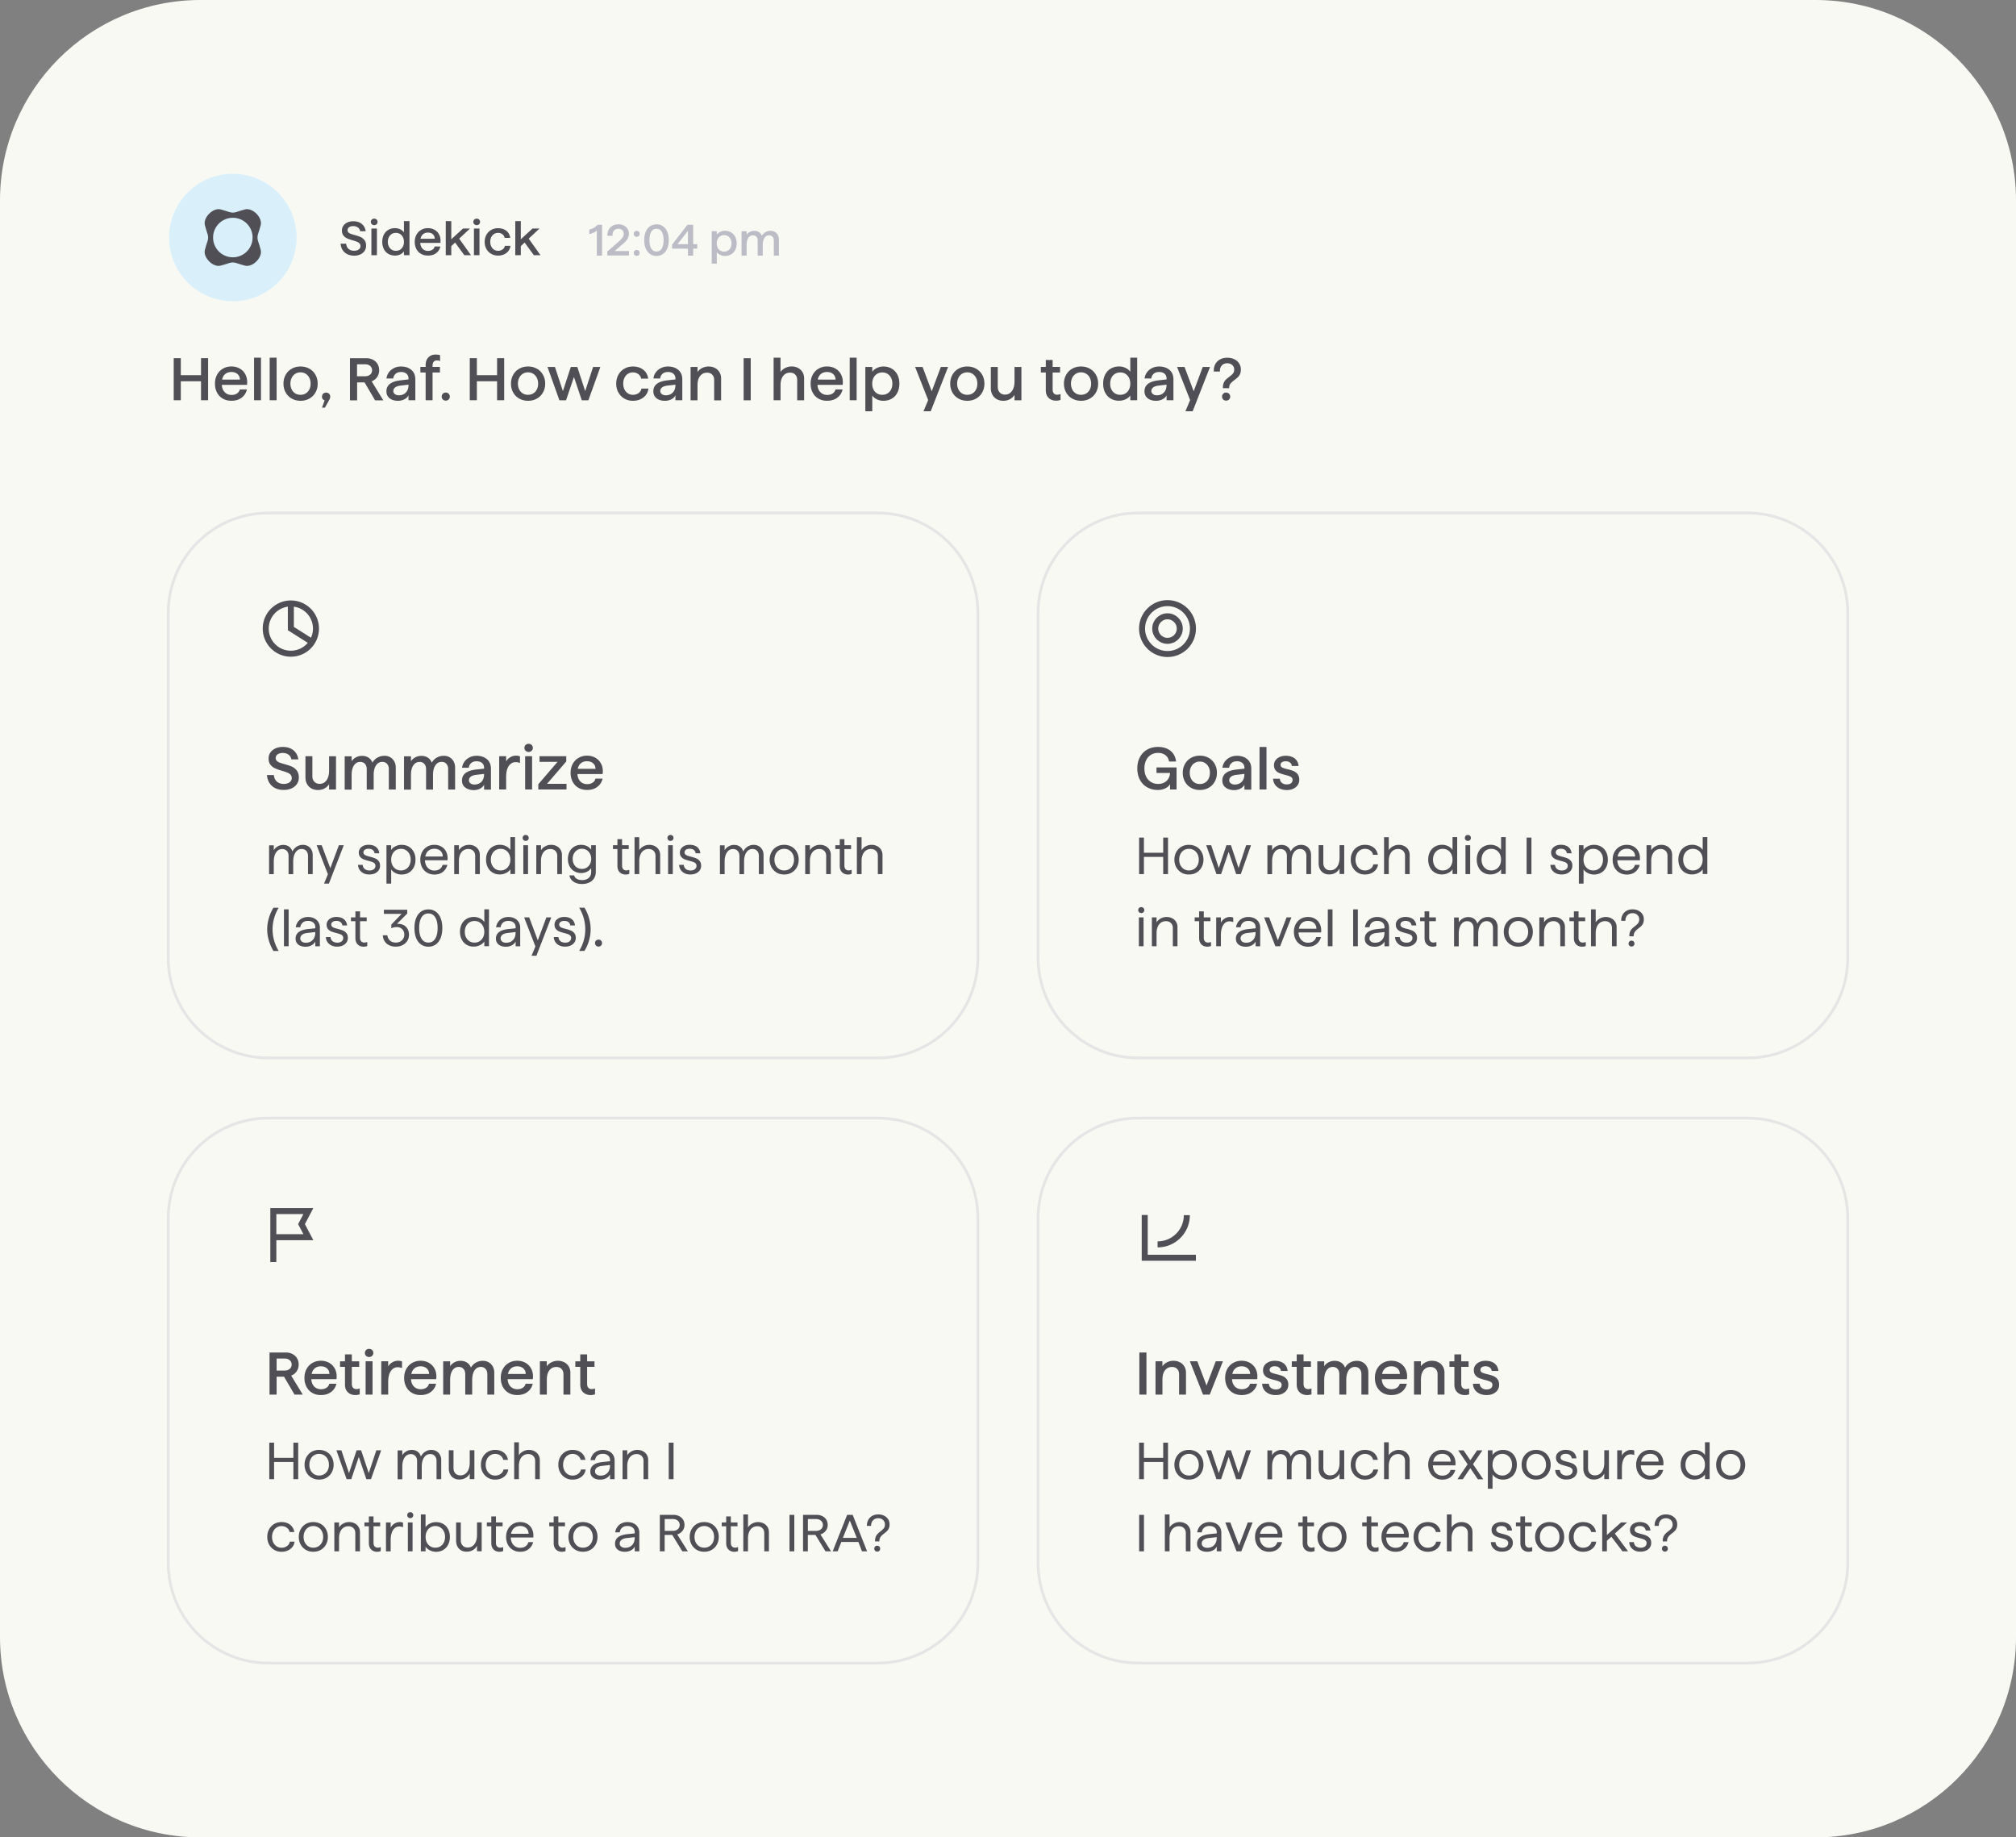 <svg xmlns="http://www.w3.org/2000/svg" xml:space="preserve" viewBox="0 0 502.87 458.31"><rect x="0" y="0" width="502.87" height="458.31" fill="#808080" stroke="none"/><path fill="#F9F9F4" d="M452.87 458.31H50c-27.61 0-50-22.39-50-50V50C0 22.39 22.39 0 50 0h402.87c27.61 0 50 22.39 50 50v358.31c0 27.61-22.38 50-50 50z"/><g fill="#4F4F55"><path d="M50.14 95.1H45.1v4.74h-1.77v-10.5h1.77v4.25h5.04v-4.25h1.77v10.5h-1.77V95.1zM55.58 99.43c-.62-.36-1.11-.86-1.45-1.52-.34-.65-.51-1.39-.51-2.22 0-.82.17-1.56.52-2.21s.84-1.16 1.46-1.52c.62-.37 1.33-.55 2.11-.55.78 0 1.47.17 2.07.51s1.06.81 1.39 1.4c.32.6.49 1.27.49 2.02 0 .21-.02.43-.04.66h-6.29c.05.78.29 1.39.74 1.84.44.44 1 .67 1.69.67.54 0 .99-.12 1.36-.37.36-.24.6-.58.7-1h1.77c-.18.83-.61 1.51-1.28 2.03s-1.52.79-2.55.79c-.83.01-1.55-.17-2.18-.53zm4.27-4.73c-.01-.58-.21-1.04-.6-1.39-.39-.34-.9-.52-1.53-.52-.61 0-1.12.17-1.52.49-.4.33-.67.8-.79 1.41h4.44zM63.37 89.22h1.73v10.62h-1.73V89.22zM67.27 89.22H69v10.62h-1.73V89.22zM72.77 99.42c-.64-.36-1.15-.87-1.51-1.52-.37-.65-.55-1.38-.55-2.2s.18-1.56.55-2.21c.36-.65.87-1.16 1.51-1.52.65-.37 1.38-.55 2.2-.55.82 0 1.55.18 2.2.55.65.36 1.15.87 1.52 1.52s.55 1.39.55 2.21-.18 1.55-.55 2.2c-.37.65-.87 1.16-1.52 1.52-.65.37-1.38.55-2.2.55-.82 0-1.55-.19-2.2-.55zm3.5-1.29c.38-.23.68-.56.89-.99.22-.42.32-.91.32-1.45 0-.54-.11-1.02-.32-1.45a2.49 2.49 0 0 0-.9-1c-.38-.24-.82-.36-1.3-.36-.49 0-.93.12-1.31.36s-.68.57-.89 1c-.21.43-.32.91-.32 1.45 0 .54.11 1.02.32 1.45.22.43.51.76.89.99s.81.35 1.31.35.93-.12 1.31-.35zM80.5 99.54c-.12-.15-.18-.35-.18-.59 0-.3.09-.54.28-.73s.43-.29.74-.29c.3 0 .55.1.74.29.2.19.29.43.29.72 0 .26-.09.55-.27.87l-1.06 1.88h-.73l.67-1.83a.952.952 0 0 1-.48-.32zM87.3 89.35h4.02c.64 0 1.21.12 1.7.38.49.25.87.6 1.15 1.06.27.46.41.99.41 1.58 0 .62-.17 1.17-.5 1.67-.33.49-.79.85-1.37 1.08l2.9 4.74h-2.05l-2.62-4.47h-1.86v4.47H87.3V89.35zm5.02 4.1c.33-.27.49-.64.49-1.09 0-.45-.16-.81-.49-1.09-.33-.28-.76-.41-1.31-.41h-1.95v3h1.95c.55 0 .98-.14 1.31-.41zM97.17 99.33c-.52-.42-.78-1-.78-1.73 0-1.56 1.17-2.47 3.51-2.73l2-.23v-.23c0-.5-.17-.89-.51-1.19-.34-.29-.79-.43-1.35-.43-.55 0-1 .14-1.34.43s-.55.68-.61 1.18H96.4c.07-.57.27-1.08.6-1.53.33-.45.76-.8 1.28-1.06s1.11-.39 1.75-.39c1.06 0 1.92.29 2.58.85.66.57.99 1.35.99 2.34v5.23h-1.71v-1.23c-.19.4-.52.73-1 .98s-1.02.38-1.62.38c-.88 0-1.58-.22-2.1-.64zm1.33-1.03c.25.2.59.3 1 .3.72 0 1.3-.23 1.74-.69s.66-1.09.66-1.9v-.06l-1.97.23c-.6.07-1.05.22-1.36.46s-.46.54-.46.91c0 .3.13.55.39.75zM106.85 89.15c.45-.47 1.05-.71 1.79-.71.22 0 .44.02.65.04s.37.07.48.12v1.47c-.24-.11-.5-.17-.78-.17-.34 0-.61.11-.8.33-.19.22-.29.54-.29.95v.34h1.84v1.4h-1.84v6.92h-1.73v-6.92h-1.31v-1.4h1.31v-.45c0-.81.23-1.45.68-1.92zM110.47 99.64a.936.936 0 0 1-.29-.71.972.972 0 0 1 1-1.01c.29 0 .53.1.73.29s.29.43.29.72-.1.53-.29.72-.44.28-.73.28c-.28 0-.52-.09-.71-.29zM123.99 95.1h-5.04v4.74h-1.77v-10.5h1.77v4.25h5.04v-4.25h1.77v10.5h-1.77V95.1zM129.52 99.42c-.64-.36-1.15-.87-1.51-1.52-.37-.65-.55-1.38-.55-2.2s.18-1.56.55-2.21c.36-.65.87-1.16 1.51-1.52.65-.37 1.38-.55 2.2-.55.82 0 1.55.18 2.2.55.65.36 1.15.87 1.52 1.52s.55 1.39.55 2.21-.18 1.55-.55 2.2c-.37.65-.87 1.16-1.52 1.52-.65.37-1.38.55-2.2.55-.83 0-1.56-.19-2.2-.55zm3.5-1.29c.38-.23.68-.56.89-.99.22-.42.32-.91.32-1.45 0-.54-.11-1.02-.32-1.45a2.49 2.49 0 0 0-.9-1c-.38-.24-.82-.36-1.3-.36-.49 0-.93.12-1.31.36s-.68.57-.89 1c-.21.43-.32.91-.32 1.45 0 .54.11 1.02.32 1.45.22.43.51.76.89.99s.81.35 1.31.35c.49 0 .93-.12 1.31-.35zM136.57 91.54h1.86l1.98 6.02 1.97-6.02h1.63l1.96 6.02 1.97-6.02h1.81l-2.98 8.31h-1.65l-1.95-5.82-1.98 5.82h-1.65l-2.97-8.31zM155.74 99.42c-.63-.36-1.12-.87-1.49-1.52-.36-.65-.54-1.38-.54-2.2s.18-1.56.54-2.21c.36-.65.85-1.16 1.49-1.52.63-.37 1.34-.55 2.13-.55 1.05 0 1.92.27 2.6.82.68.54 1.09 1.28 1.21 2.21h-1.74c-.1-.47-.34-.85-.71-1.13-.38-.28-.83-.43-1.36-.43-.46 0-.87.12-1.24.35-.37.23-.65.56-.86.99-.21.43-.31.91-.31 1.46 0 .54.1 1.02.31 1.45.21.43.5.76.87.99.37.23.78.35 1.23.35.56 0 1.04-.15 1.43-.44.39-.29.63-.67.7-1.12h1.75c-.07.58-.27 1.1-.61 1.56-.33.46-.79.82-1.35 1.09s-1.21.4-1.93.4c-.78 0-1.49-.19-2.12-.55zM163.75 99.33c-.52-.42-.78-1-.78-1.73 0-1.56 1.17-2.47 3.51-2.73l2-.23v-.23c0-.5-.17-.89-.51-1.19-.34-.29-.79-.43-1.35-.43-.55 0-1 .14-1.34.43s-.55.68-.61 1.18h-1.68c.07-.57.27-1.08.6-1.53.33-.45.76-.8 1.28-1.06s1.11-.39 1.75-.39c1.06 0 1.92.29 2.58.85.66.57.99 1.35.99 2.34v5.23h-1.71v-1.23c-.19.4-.52.73-1 .98s-1.02.38-1.62.38c-.89 0-1.59-.22-2.11-.64zm1.33-1.03c.25.2.59.3 1 .3.72 0 1.3-.23 1.74-.69s.66-1.09.66-1.9v-.06l-1.97.23c-.6.07-1.05.22-1.36.46s-.46.54-.46.91c.01.3.14.55.39.75zM172.26 91.54h1.73v1.26c.25-.4.63-.73 1.13-.99.5-.26 1.05-.39 1.64-.39.59 0 1.12.12 1.59.37s.84.59 1.11 1.04.41.96.41 1.54v5.49h-1.73v-5.07c0-.56-.16-1.01-.48-1.33-.32-.33-.75-.5-1.29-.5-.72 0-1.3.27-1.73.82-.44.55-.65 1.33-.65 2.34v3.73h-1.73v-8.31zM185.49 89.35h1.77v10.5h-1.77v-10.5zM192.96 89.22h1.73v3.57c.26-.4.64-.73 1.15-.99a3.5 3.5 0 0 1 1.63-.39c.59 0 1.12.12 1.59.37s.84.59 1.11 1.04.41.96.41 1.54v5.49h-1.73v-5.07c0-.56-.16-1.01-.48-1.33-.32-.33-.75-.5-1.29-.5-.72 0-1.3.27-1.73.82-.44.55-.65 1.33-.65 2.35v3.72h-1.73V89.22zM204.16 99.43c-.62-.36-1.11-.86-1.45-1.52-.34-.65-.51-1.39-.51-2.22 0-.82.17-1.56.52-2.21s.84-1.16 1.46-1.52c.62-.37 1.33-.55 2.11-.55.78 0 1.47.17 2.07.51s1.06.81 1.39 1.4c.32.6.49 1.27.49 2.02 0 .21-.02.43-.04.66h-6.29c.05.78.29 1.39.74 1.84.44.44 1 .67 1.69.67.54 0 .99-.12 1.36-.37.36-.24.6-.58.7-1h1.77c-.18.83-.61 1.51-1.28 2.03s-1.52.79-2.55.79c-.83.01-1.56-.17-2.18-.53zm4.26-4.73c-.01-.58-.21-1.04-.6-1.39-.39-.34-.9-.52-1.53-.52-.61 0-1.12.17-1.52.49-.4.33-.67.8-.79 1.41h4.44zM211.95 89.22h1.73v10.62h-1.73V89.22zM215.85 91.54h1.73v1.2c.27-.39.65-.71 1.15-.95s1.04-.37 1.62-.37c.78 0 1.47.18 2.08.53.6.35 1.07.85 1.41 1.5s.5 1.4.5 2.25-.17 1.6-.5 2.25-.81 1.15-1.42 1.5-1.3.52-2.08.52c-.58 0-1.12-.12-1.61-.36-.5-.24-.88-.55-1.15-.94v3.92h-1.73V91.54zm5.53 6.59c.38-.23.68-.56.89-.98.21-.42.32-.9.32-1.45 0-.55-.11-1.04-.32-1.46a2.44 2.44 0 0 0-.89-.99c-.38-.23-.81-.35-1.3-.35s-.92.12-1.3.35-.67.56-.89.99c-.22.43-.32.91-.32 1.46 0 .55.1 1.03.31 1.45.21.42.5.75.88.98s.81.35 1.31.35.93-.12 1.31-.35zM231.52 99.79l-3.25-8.25h1.86l2.28 6.06 2.27-6.06h1.81l-4.33 11.04h-1.8l1.16-2.79zM239.08 99.42c-.64-.36-1.15-.87-1.51-1.52-.37-.65-.55-1.38-.55-2.2s.18-1.56.55-2.21c.36-.65.87-1.16 1.51-1.52.65-.37 1.38-.55 2.2-.55.82 0 1.55.18 2.2.55.65.36 1.15.87 1.52 1.52s.55 1.39.55 2.21-.18 1.55-.55 2.2c-.37.65-.87 1.16-1.52 1.52-.65.37-1.38.55-2.2.55-.83 0-1.56-.19-2.2-.55zm3.5-1.29c.38-.23.68-.56.89-.99.22-.42.32-.91.32-1.45 0-.54-.11-1.02-.32-1.45a2.49 2.49 0 0 0-.9-1c-.38-.24-.82-.36-1.3-.36-.49 0-.93.12-1.31.36s-.68.57-.89 1c-.21.43-.32.91-.32 1.45 0 .54.11 1.02.32 1.45.22.43.51.76.89.99s.81.35 1.31.35c.49 0 .93-.12 1.31-.35zM248.67 99.59c-.47-.25-.84-.62-1.11-1.1s-.41-1.04-.41-1.68v-5.28h1.73v4.98c0 .59.17 1.06.5 1.4.33.35.77.52 1.31.52.73 0 1.31-.3 1.73-.89.42-.59.64-1.4.64-2.42v-3.58h1.72v8.31h-1.72v-1.37c-.24.43-.61.79-1.1 1.07-.5.28-1.06.42-1.69.42-.6 0-1.13-.13-1.6-.38zM261.58 99.26c-.48-.46-.72-1.1-.72-1.94v-4.4h-1.23v-1.4h1.23v-1.73h1.71v1.73h1.85v1.4h-1.85v4.25c0 .41.1.73.3.95.2.22.47.34.81.34.26 0 .54-.06.86-.17v1.46c-.34.13-.7.19-1.08.19-.77.01-1.4-.22-1.88-.68zM267.45 99.42c-.64-.36-1.15-.87-1.51-1.52-.37-.65-.55-1.38-.55-2.2s.18-1.56.55-2.21c.36-.65.87-1.16 1.51-1.52.64-.37 1.38-.55 2.2-.55s1.55.18 2.2.55c.65.36 1.15.87 1.52 1.52s.55 1.39.55 2.21-.18 1.55-.55 2.2c-.37.65-.87 1.16-1.52 1.52-.64.37-1.38.55-2.2.55s-1.55-.19-2.2-.55zm3.51-1.29c.38-.23.68-.56.89-.99.22-.42.32-.91.32-1.45 0-.54-.11-1.02-.32-1.45a2.399 2.399 0 0 0-2.2-1.36 2.375 2.375 0 0 0-2.19 1.36c-.21.43-.32.91-.32 1.45 0 .54.11 1.02.32 1.45.21.43.51.76.89.99s.81.35 1.3.35.93-.12 1.31-.35zM277.09 99.44c-.61-.35-1.08-.85-1.42-1.5s-.5-1.4-.5-2.25.17-1.6.5-2.25.8-1.15 1.41-1.5c.6-.35 1.3-.53 2.08-.53.58 0 1.12.12 1.62.37s.88.56 1.16.95v-3.51h1.72v10.62h-1.72v-1.19c-.27.39-.65.71-1.15.94-.5.24-1.03.36-1.61.36-.78.02-1.48-.16-2.09-.51zm3.65-1.31c.38-.23.67-.56.88-.98.21-.42.32-.9.32-1.45 0-.55-.11-1.04-.32-1.46-.21-.42-.51-.75-.88-.99s-.81-.35-1.3-.35-.93.12-1.31.35-.68.56-.89.99c-.21.43-.32.91-.32 1.46 0 .55.11 1.03.32 1.45.21.42.51.75.89.98s.82.35 1.31.35c.48 0 .92-.12 1.3-.35zM286.26 99.33c-.52-.42-.78-1-.78-1.73 0-1.56 1.17-2.47 3.51-2.73l2-.23v-.23c0-.5-.17-.89-.51-1.19-.34-.29-.79-.43-1.35-.43-.55 0-1 .14-1.34.43-.34.29-.55.68-.61 1.18h-1.68c.07-.57.27-1.08.6-1.53.33-.45.76-.8 1.28-1.06s1.11-.39 1.75-.39c1.06 0 1.92.29 2.58.85.66.57.99 1.35.99 2.34v5.23h-1.71v-1.23c-.19.4-.53.73-1 .98-.48.25-1.02.38-1.62.38-.89 0-1.59-.22-2.11-.64zm1.32-1.03c.25.2.59.3 1 .3.72 0 1.3-.23 1.74-.69.44-.46.66-1.09.66-1.9v-.06l-1.97.23c-.6.07-1.05.22-1.36.46-.3.23-.46.54-.46.91.01.3.14.55.39.75zM296.86 99.79l-3.25-8.25h1.86l2.28 6.06 2.26-6.06h1.82l-4.33 11.04h-1.8l1.16-2.79zM305.22 95.56c.14-.34.31-.62.52-.83.21-.21.5-.45.87-.73.43-.32.75-.6.95-.85s.3-.57.3-.97c0-.45-.16-.83-.49-1.12s-.74-.45-1.24-.45c-.58 0-1.04.19-1.38.58-.34.39-.49.88-.44 1.48h-1.54c-.03-.69.09-1.29.36-1.81.27-.51.67-.92 1.18-1.2.52-.29 1.12-.43 1.82-.43.66 0 1.25.13 1.76.38s.92.6 1.2 1.05c.29.45.43.96.43 1.54 0 .44-.08.82-.22 1.13-.15.31-.33.57-.54.77-.21.2-.49.43-.83.69-.46.33-.8.64-1.02.92-.22.28-.32.66-.3 1.12h-1.56c-.03-.5.03-.92.17-1.27zm-.1 4.08a.936.936 0 0 1-.29-.71c0-.29.1-.53.29-.72a.98.98 0 0 1 .72-.29c.29 0 .53.1.73.29.19.19.29.43.29.72s-.1.53-.29.72c-.2.19-.44.28-.73.28s-.53-.09-.72-.29z"/></g><circle cx="58.08" cy="59.25" r="15.9" fill="#D9F0FB"/><path fill="#4F4F55" d="M65.04 62.37c-.19-.74-.42-1.5-.68-2.27-.18-.55-.18-1.15 0-1.7.26-.78.49-1.54.68-2.27.45-1.88-2.01-4.36-3.9-3.9-.72.19-1.46.41-2.22.67-.55.18-1.15.18-1.7 0-.76-.25-1.5-.48-2.22-.67-1.89-.45-4.35 2.02-3.9 3.9.19.74.42 1.5.68 2.27.18.55.18 1.15 0 1.7-.26.78-.49 1.54-.68 2.27-.45 1.88 2.01 4.36 3.9 3.9.72-.19 1.46-.41 2.22-.67.55-.18 1.15-.18 1.7 0 .76.25 1.5.48 2.22.67 1.89.46 4.35-2.02 3.9-3.9zm-6.96 1.81c-2.72 0-4.93-2.21-4.93-4.93 0-2.72 2.21-4.93 4.93-4.93 2.72 0 4.93 2.21 4.93 4.93 0 2.72-2.21 4.93-4.93 4.93z"/><g fill="#4F4F55"><path d="M85.97 62.96c-.6-.53-.93-1.26-1.01-2.18h1.38c.06.57.26 1 .61 1.31.35.3.81.46 1.37.46.47 0 .85-.11 1.15-.32s.44-.5.44-.86c0-.27-.08-.5-.25-.67-.17-.18-.38-.31-.64-.41-.26-.1-.6-.21-1.04-.34-.58-.17-1.04-.33-1.4-.49-.36-.16-.66-.4-.91-.71s-.38-.73-.38-1.25c0-.46.12-.86.37-1.21s.59-.62 1.01-.81.91-.29 1.45-.29c.86 0 1.57.22 2.12.67s.87 1.05.98 1.82h-1.38c-.07-.4-.26-.71-.57-.94-.31-.22-.69-.34-1.15-.34-.44 0-.79.09-1.04.28s-.38.44-.38.76c0 .22.08.41.23.55.15.14.34.26.57.34s.55.18.95.29c.61.17 1.1.33 1.48.5.38.16.7.42.98.77.28.35.41.82.41 1.4 0 .49-.13.92-.38 1.3-.26.38-.61.67-1.07.88s-.97.31-1.55.31c-.98-.03-1.76-.29-2.35-.82zM92.74 55.93a.754.754 0 0 1-.24-.58c0-.23.08-.43.24-.58.16-.16.36-.23.6-.23s.44.08.6.23c.16.16.24.35.24.58 0 .23-.08.42-.24.58-.16.15-.36.23-.6.23s-.44-.08-.6-.23zm-.1 1.08h1.38v6.65h-1.38v-6.65zM96.88 63.33c-.49-.28-.87-.68-1.13-1.2s-.4-1.12-.4-1.8c0-.68.13-1.28.4-1.8s.64-.92 1.13-1.2c.48-.28 1.04-.42 1.66-.42.46 0 .9.1 1.3.29.4.2.71.45.92.76v-2.81h1.38v8.5h-1.38v-.95c-.22.31-.52.56-.92.76s-.83.29-1.29.29c-.63 0-1.18-.14-1.67-.42zm2.92-1.05c.3-.19.54-.45.71-.79s.25-.72.25-1.16c0-.44-.09-.83-.26-1.17-.17-.34-.41-.6-.71-.79-.3-.19-.65-.28-1.04-.28s-.74.09-1.04.28c-.3.19-.54.45-.71.79-.17.34-.26.73-.26 1.17 0 .44.09.83.26 1.16s.41.6.71.79c.3.19.65.28 1.04.28.39.01.74-.09 1.05-.28zM105.02 63.32c-.5-.29-.89-.69-1.16-1.21s-.41-1.11-.41-1.78c0-.66.14-1.24.42-1.76.28-.52.67-.93 1.17-1.22.5-.29 1.06-.44 1.69-.44s1.18.14 1.66.41.85.65 1.11 1.12.39 1.01.39 1.61c0 .17-.01.34-.04.53h-5.03c.04.62.24 1.11.59 1.47s.8.53 1.36.53c.43 0 .79-.1 1.09-.29.29-.2.48-.46.56-.8h1.42a2.73 2.73 0 0 1-1.02 1.63c-.54.42-1.22.63-2.04.63-.68 0-1.26-.14-1.76-.43zm3.42-3.78c-.01-.46-.17-.83-.48-1.11s-.72-.41-1.22-.41c-.49 0-.89.13-1.21.4-.32.26-.53.64-.64 1.13h3.55zM113.52 60.5l-.95.9v2.26h-1.38v-8.5h1.38v4.52l2.92-2.68h1.75l-2.7 2.53 2.94 4.12h-1.66l-2.3-3.15zM118.31 55.93a.754.754 0 0 1-.24-.58c0-.23.08-.43.24-.58.16-.16.36-.23.6-.23s.44.08.6.23c.16.16.24.35.24.58 0 .23-.08.42-.24.58-.16.15-.36.23-.6.23s-.44-.08-.6-.23zm-.09 1.08h1.38v6.65h-1.38v-6.65zM122.52 63.32c-.5-.29-.9-.7-1.19-1.22s-.43-1.11-.43-1.76c0-.66.14-1.24.43-1.76s.68-.93 1.19-1.22c.5-.29 1.07-.44 1.7-.44.84 0 1.53.22 2.08.65s.87 1.03.97 1.77h-1.39c-.08-.38-.27-.68-.57-.91-.3-.23-.66-.34-1.09-.34-.37 0-.7.09-.99.28-.29.19-.52.45-.69.79-.17.34-.25.73-.25 1.17 0 .43.08.82.25 1.16.17.34.4.6.7.79s.62.28.98.28c.45 0 .83-.12 1.15-.35s.5-.53.56-.89h1.4c-.06.46-.22.88-.49 1.25s-.63.66-1.08.87c-.45.21-.97.32-1.54.32-.62-.01-1.19-.15-1.7-.44zM130.86 60.5l-.95.9v2.26h-1.38v-8.5h1.38v4.52l2.92-2.68h1.75l-2.7 2.53 2.94 4.12h-1.66l-2.3-3.15z"/></g><g fill="#BBBCC5"><path d="M146.99 58.4v-1.12c.34-.07.7-.22 1.08-.43s.71-.48 1-.79h1.1v7.7h-1.3v-6.25c-.36.36-.99.66-1.88.89zM151.49 62.74l2.86-2.5c.43-.37.74-.71.94-1.01.2-.3.3-.59.3-.89 0-.39-.12-.7-.37-.93-.25-.23-.58-.35-.98-.35-.48 0-.84.16-1.1.47-.26.32-.37.74-.33 1.28h-1.29c-.03-.54.07-1.03.29-1.47.22-.44.55-.78.97-1.02s.91-.37 1.45-.37c.51 0 .96.1 1.36.3s.72.48.94.84.34.77.34 1.24c0 .48-.15.95-.44 1.39-.29.44-.75.9-1.36 1.37l-1.74 1.53h3.56v1.11h-5.41v-.99zM158.29 58.85a.717.717 0 0 1-.21-.52c0-.21.07-.39.21-.53.14-.14.32-.21.53-.21.21 0 .39.07.53.21.14.14.21.32.21.53 0 .21-.07.39-.21.53-.14.14-.32.21-.53.21a.71.71 0 0 1-.53-.22zm0 4.76a.717.717 0 0 1-.21-.52c0-.21.07-.39.21-.53.14-.14.32-.21.53-.21.21 0 .39.07.53.21.14.14.21.32.21.53s-.07.39-.21.53c-.14.14-.32.21-.53.21a.794.794 0 0 1-.53-.22zM162.15 63.36c-.46-.32-.81-.78-1.07-1.37-.25-.59-.38-1.29-.38-2.09 0-.81.13-1.5.38-2.1s.61-1.05 1.07-1.36.99-.48 1.6-.48c.62 0 1.15.16 1.62.48.46.32.82.77 1.07 1.36s.38 1.29.38 2.1c0 .8-.13 1.5-.38 2.09-.25.59-.61 1.05-1.07 1.37-.46.32-1 .48-1.62.48-.61 0-1.14-.16-1.6-.48zm2.91-1.36c.31-.49.46-1.19.46-2.1 0-.91-.15-1.61-.46-2.1s-.74-.73-1.31-.73c-.56 0-.99.24-1.29.73S162 59 162 59.91c0 .91.15 1.61.46 2.1s.73.73 1.29.73c.57-.01 1-.25 1.31-.74zM171.6 62.02h-3.95v-1.01l3.83-4.95h1.42v4.85h1.02v1.11h-1.02v1.74h-1.3v-1.74zm0-1.11v-3.32l-2.62 3.32h2.62zM177.53 57.66h1.27v.88c.2-.29.48-.52.85-.7s.76-.27 1.19-.27c.57 0 1.08.13 1.52.39.44.26.79.62 1.03 1.1.25.48.37 1.03.37 1.65 0 .62-.12 1.17-.37 1.65s-.59.84-1.04 1.1c-.45.26-.96.38-1.53.38-.43 0-.82-.09-1.18-.26-.36-.18-.64-.41-.84-.69v2.87h-1.27v-8.1zm4.05 4.84c.28-.17.5-.41.65-.72.16-.31.24-.66.24-1.07s-.08-.76-.24-1.07a1.92 1.92 0 0 0-.65-.73c-.28-.17-.6-.26-.96-.26s-.68.09-.95.26c-.28.17-.49.41-.65.73-.16.31-.24.67-.24 1.07s.08.76.23 1.07c.15.31.37.55.65.72s.6.26.96.26.69-.09.96-.26zM193.27 57.84c.32.18.57.43.75.76.18.33.27.7.27 1.13v4.03h-1.27v-3.73c0-.4-.11-.73-.32-.97-.22-.24-.51-.36-.87-.36-.48 0-.87.21-1.15.64-.28.43-.42 1.02-.42 1.77v2.65H189v-3.73c0-.4-.11-.73-.32-.97-.21-.24-.5-.36-.87-.36-.48 0-.87.21-1.15.64s-.42 1.02-.42 1.77v2.65h-1.27v-6.09h1.27v.91c.16-.29.41-.52.76-.71.34-.19.73-.29 1.14-.29.45 0 .85.11 1.18.32s.57.52.72.92c.23-.4.54-.71.92-.92.38-.21.78-.32 1.21-.32.42-.01.78.08 1.1.26z"/></g><path fill="none" stroke="#E5E5E5" stroke-miterlimit="10" stroke-width=".7" d="M218.94 263.89H66.96c-13.81 0-25-11.19-25-25v-85.93c0-13.81 11.19-25 25-25h151.97c13.81 0 25 11.19 25 25v85.93c.01 13.81-11.19 25-24.99 25z"/><path fill="none" d="M66.18 208.83h157.57v30.46H66.18z"/><path fill="#4F4F55" d="M76.78 211.04c.38.21.67.5.89.89s.33.83.33 1.32v4.78h-1.17v-4.54c0-.52-.15-.94-.44-1.25-.29-.32-.67-.47-1.15-.47-.64 0-1.15.29-1.53.86-.38.57-.57 1.34-.57 2.3v3.11h-1.16v-4.54c0-.52-.15-.94-.44-1.25s-.67-.47-1.15-.47c-.64 0-1.15.28-1.53.85-.38.57-.57 1.34-.57 2.31v3.11h-1.17v-7.2h1.17v1.24c.21-.39.53-.71.96-.96s.89-.38 1.4-.38c.56 0 1.04.14 1.44.42.4.28.68.69.84 1.23.26-.52.62-.93 1.08-1.22.46-.29.96-.44 1.5-.44.47-.01.89.09 1.27.3zM81.79 218.07l-2.81-7.24h1.26l2.15 5.73 2.14-5.73h1.22l-3.71 9.57h-1.21l.96-2.33zM90.16 217.48c-.53-.44-.81-1.02-.85-1.75h1.16c.04.44.21.79.51 1.03s.71.37 1.2.37c.45 0 .81-.11 1.07-.32.26-.21.4-.5.4-.85 0-.25-.08-.45-.23-.6-.15-.15-.34-.27-.57-.35-.23-.08-.55-.18-.96-.29-.51-.13-.93-.26-1.24-.39s-.59-.33-.81-.6c-.22-.27-.34-.63-.34-1.08 0-.36.1-.69.31-.99.21-.29.5-.52.86-.69s.79-.25 1.25-.25c.78 0 1.4.18 1.87.55.47.37.74.89.82 1.57h-1.17c-.06-.36-.22-.64-.48-.84-.26-.2-.61-.29-1.04-.29-.38 0-.69.08-.92.25s-.34.4-.34.68c0 .2.07.36.21.49s.31.23.52.31c.21.07.5.16.88.25.54.14.97.28 1.31.42.33.14.62.36.86.65.24.29.36.69.36 1.18 0 .43-.11.82-.34 1.14-.23.33-.54.58-.94.77-.4.18-.85.27-1.36.27-.81.02-1.48-.2-2-.64zM96.4 210.83h1.17v1.18c.23-.37.59-.68 1.07-.92.48-.24.98-.36 1.52-.36.68 0 1.28.15 1.81.46.53.31.94.74 1.23 1.3.29.56.44 1.21.44 1.94s-.15 1.37-.44 1.94c-.29.56-.7 1-1.23 1.31s-1.13.46-1.81.46c-.53 0-1.03-.12-1.51-.36s-.84-.55-1.07-.92v3.55H96.4v-9.58zm4.87 5.95c.37-.23.66-.55.86-.96s.31-.87.31-1.39c0-.52-.1-.99-.31-1.4-.21-.41-.5-.73-.86-.96-.37-.23-.79-.34-1.25-.34s-.89.12-1.26.34c-.37.23-.66.55-.87.96-.21.41-.31.88-.31 1.4 0 .52.1.98.31 1.39s.5.73.87.96c.37.23.79.34 1.26.34s.88-.11 1.25-.34zM106.52 217.66a3.26 3.26 0 0 1-1.24-1.31c-.29-.56-.44-1.2-.44-1.92 0-.71.15-1.35.45-1.91.3-.56.72-1 1.25-1.32.53-.32 1.14-.47 1.81-.47.65 0 1.23.14 1.73.43s.89.68 1.16 1.19c.27.51.41 1.08.41 1.71 0 .23-.01.4-.03.52H106c.02.51.13.96.33 1.35.2.39.48.68.83.9.35.21.74.32 1.18.32.54 0 .99-.13 1.35-.38.36-.25.6-.6.7-1.04h1.2c-.17.7-.54 1.28-1.1 1.74-.56.46-1.28.68-2.15.68-.67-.01-1.29-.17-1.82-.49zm3.93-4.01c-.01-.59-.21-1.06-.59-1.41-.39-.35-.89-.53-1.5-.53s-1.11.17-1.51.51-.65.81-.77 1.43h4.37zM113.3 210.83h1.17v1.24c.24-.4.59-.72 1.05-.97s.94-.37 1.46-.37c.5 0 .96.1 1.37.31.41.21.74.5.98.88s.36.82.36 1.31v4.8h-1.16v-4.54c0-.52-.16-.94-.48-1.25-.32-.32-.74-.47-1.25-.47-.45 0-.85.12-1.2.35-.35.23-.63.58-.83 1.03-.2.46-.3 1-.3 1.64v3.24h-1.17v-7.2zM122.91 217.67c-.53-.31-.94-.74-1.23-1.31-.29-.56-.44-1.21-.44-1.94 0-.74.15-1.38.44-1.94.29-.56.7-.99 1.23-1.3.53-.31 1.13-.46 1.81-.46.54 0 1.04.12 1.52.36s.83.55 1.07.92v-3.19h1.16v9.2h-1.16v-1.18c-.23.37-.59.68-1.07.92-.48.24-.99.36-1.51.36-.69.03-1.29-.13-1.82-.44zm3.21-.89c.37-.23.66-.55.87-.96s.31-.87.31-1.39c0-.52-.1-.99-.31-1.4-.21-.41-.5-.73-.87-.96s-.79-.34-1.26-.34-.89.12-1.25.34-.66.55-.86.96c-.21.41-.31.88-.31 1.4 0 .52.1.98.31 1.39s.5.73.86.96.79.34 1.25.34.89-.11 1.26-.34zM130.58 209.54c-.14-.14-.21-.32-.21-.53s.07-.39.21-.53.32-.21.54-.21c.22 0 .41.07.55.21.14.14.21.32.21.53s-.07.39-.21.53c-.14.14-.33.21-.55.21-.21 0-.39-.07-.54-.21zm-.04 1.29h1.17v7.2h-1.17v-7.2zM133.78 210.83h1.17v1.24c.24-.4.59-.72 1.05-.97s.94-.37 1.46-.37c.5 0 .96.1 1.37.31.41.21.74.5.98.88s.36.82.36 1.31v4.8H139v-4.54c0-.52-.16-.94-.48-1.25-.32-.32-.74-.47-1.25-.47-.45 0-.85.12-1.2.35-.35.23-.63.58-.83 1.03-.2.46-.3 1-.3 1.64v3.24h-1.17v-7.2zM143.06 219.92c-.57-.39-.91-.91-1.03-1.57h1.17c.11.37.34.66.68.86.34.2.78.31 1.34.31.69 0 1.24-.18 1.64-.54.4-.36.6-.86.6-1.5v-.95c-.23.37-.58.67-1.03.9-.45.22-.93.34-1.44.34-.65 0-1.23-.15-1.73-.44s-.89-.71-1.18-1.24c-.28-.53-.42-1.13-.42-1.82 0-.69.14-1.31.42-1.85.28-.54.67-.95 1.18-1.25.5-.29 1.08-.44 1.72-.44.52 0 1 .11 1.45.33.45.22.79.51 1.03.88v-1.11h1.16v6.59c0 .64-.15 1.19-.44 1.66s-.7.82-1.22 1.06c-.52.24-1.11.36-1.77.36-.85 0-1.56-.19-2.13-.58zm3.28-3.5c.35-.22.63-.52.83-.9.2-.38.3-.81.3-1.29s-.1-.91-.3-1.29c-.2-.38-.47-.68-.83-.9-.35-.22-.75-.33-1.19-.33-.44 0-.84.11-1.18.33s-.62.52-.82.9c-.2.38-.3.81-.3 1.29 0 .49.1.92.29 1.3.2.38.47.68.82.89.35.21.75.32 1.19.32.44 0 .84-.1 1.19-.32zM154.58 217.57c-.38-.38-.57-.91-.57-1.59v-4.2h-1.11v-.95h1.11v-1.51h1.16v1.51h1.66v.95h-1.66v4.11c0 .39.09.69.28.9.19.21.44.32.75.32.24 0 .5-.05.77-.14v.99c-.27.12-.57.18-.9.18-.62 0-1.11-.19-1.49-.57zM158.28 208.83h1.17v3.24c.24-.4.59-.72 1.05-.97s.94-.37 1.46-.37c.5 0 .96.11 1.37.32.41.21.74.51.98.89s.36.82.36 1.31v4.78h-1.16v-4.54c0-.52-.16-.94-.48-1.25-.32-.32-.74-.47-1.25-.47-.45 0-.85.12-1.2.35-.35.23-.63.58-.83 1.03-.2.46-.3 1-.3 1.64v3.24h-1.17v-9.2zM166.7 209.54c-.14-.14-.21-.32-.21-.53s.07-.39.21-.53.32-.21.54-.21c.22 0 .41.07.55.21.14.14.21.32.21.53s-.07.39-.21.53c-.14.14-.33.21-.55.21-.22 0-.4-.07-.54-.21zm-.05 1.29h1.17v7.2h-1.17v-7.2zM170.25 217.48c-.53-.44-.81-1.02-.85-1.75h1.16c.04.44.21.79.51 1.03s.71.37 1.2.37c.45 0 .81-.11 1.07-.32.26-.21.4-.5.4-.85 0-.25-.08-.45-.23-.6-.15-.15-.34-.27-.57-.35-.23-.08-.55-.18-.96-.29-.51-.13-.93-.26-1.24-.39s-.59-.33-.81-.6c-.22-.27-.34-.63-.34-1.08 0-.36.1-.69.31-.99.21-.29.5-.52.86-.69s.79-.25 1.25-.25c.78 0 1.4.18 1.87.55.47.37.74.89.82 1.57h-1.17c-.06-.36-.22-.64-.48-.84-.26-.2-.61-.29-1.04-.29-.38 0-.69.08-.92.25s-.34.4-.34.68c0 .2.07.36.21.49s.31.23.52.31c.21.07.5.16.88.25.54.14.97.28 1.31.42.33.14.62.36.86.65.24.29.36.69.36 1.18 0 .43-.11.82-.34 1.14-.23.33-.54.58-.94.77-.4.18-.85.27-1.36.27-.81.02-1.48-.2-2-.64zM189.24 211.04c.38.21.67.5.89.89s.33.83.33 1.32v4.78h-1.17v-4.54c0-.52-.15-.94-.44-1.25-.29-.32-.67-.47-1.15-.47-.64 0-1.15.29-1.53.86-.38.57-.57 1.34-.57 2.3v3.11h-1.16v-4.54c0-.52-.15-.94-.44-1.25s-.67-.47-1.15-.47c-.64 0-1.15.28-1.53.85-.38.57-.57 1.34-.57 2.31v3.11h-1.17v-7.2h1.17v1.24c.21-.39.53-.71.96-.96s.89-.38 1.4-.38c.56 0 1.04.14 1.44.42.4.28.68.69.84 1.23.26-.52.62-.93 1.08-1.22.46-.29.96-.44 1.5-.44.47-.01.89.09 1.27.3zM193.74 217.66a3.48 3.48 0 0 1-1.29-1.32c-.31-.56-.47-1.2-.47-1.91s.16-1.35.47-1.91c.31-.56.74-1 1.29-1.32s1.17-.47 1.86-.47c.69 0 1.31.16 1.87.47.55.32.98.76 1.29 1.32.31.56.47 1.2.47 1.91s-.16 1.35-.47 1.91c-.31.56-.74 1-1.29 1.32-.55.32-1.17.47-1.87.47-.69.01-1.31-.15-1.86-.47zm3.13-.88c.38-.23.67-.55.88-.96s.31-.87.31-1.39c0-.52-.11-.99-.32-1.4a2.335 2.335 0 0 0-2.14-1.3c-.47 0-.89.12-1.25.34s-.66.55-.86.96c-.21.41-.31.88-.31 1.4 0 .52.1.98.31 1.39s.5.73.86.96.79.34 1.25.34c.47 0 .89-.11 1.27-.34zM200.85 210.83h1.17v1.24c.24-.4.59-.72 1.05-.97s.94-.37 1.46-.37c.5 0 .96.1 1.37.31.41.21.74.5.98.88s.36.82.36 1.31v4.8h-1.16v-4.54c0-.52-.16-.94-.48-1.25-.32-.32-.74-.47-1.25-.47-.45 0-.85.12-1.2.35-.35.23-.63.58-.83 1.03-.2.46-.3 1-.3 1.64v3.24h-1.17v-7.2zM210.04 217.57c-.38-.38-.57-.91-.57-1.59v-4.2h-1.11v-.95h1.11v-1.51h1.16v1.51h1.66v.95h-1.66v4.11c0 .39.09.69.28.9.19.21.44.32.75.32.24 0 .5-.05.77-.14v.99c-.27.12-.57.18-.9.18-.62 0-1.11-.19-1.49-.57zM213.74 208.83h1.17v3.24c.24-.4.59-.72 1.05-.97s.94-.37 1.46-.37c.5 0 .96.11 1.37.32.41.21.74.51.98.89s.36.82.36 1.31v4.78h-1.16v-4.54c0-.52-.16-.94-.48-1.25-.32-.32-.74-.47-1.25-.47-.45 0-.85.12-1.2.35-.35.23-.63.58-.83 1.03-.2.46-.3 1-.3 1.64v3.24h-1.17v-9.2zM67.07 234.63c-.28-.94-.42-1.88-.42-2.82s.14-1.88.42-2.82c.28-.94.66-1.79 1.14-2.57h1.3c-1.01 1.72-1.52 3.52-1.52 5.4s.51 3.67 1.52 5.39h-1.3c-.48-.79-.86-1.65-1.14-2.58zM70.83 226.83H72v9.2h-1.17v-9.2zM74.39 235.6c-.44-.36-.66-.85-.66-1.48 0-1.35 1.01-2.14 3.02-2.37l1.9-.2v-.27c0-.49-.17-.87-.5-1.15-.33-.28-.77-.42-1.32-.42s-.99.14-1.32.42c-.33.28-.54.66-.6 1.16h-1.14a3 3 0 0 1 .51-1.31c.27-.39.63-.7 1.07-.92.44-.22.94-.33 1.48-.33.57 0 1.08.11 1.53.33.45.22.8.53 1.05.93s.38.88.38 1.42v4.63h-1.14v-1.22c-.16.39-.47.71-.92.96s-.96.37-1.52.37c-.77-.01-1.38-.19-1.82-.55zm.89-.75c.26.2.58.3.98.3.71 0 1.29-.22 1.72-.66.44-.44.66-1.07.66-1.87v-.13l-1.87.21c-.62.06-1.09.21-1.4.45-.31.24-.47.55-.47.94 0 .3.13.56.38.76zM82.13 235.48c-.53-.44-.81-1.02-.85-1.75h1.16c.04.44.21.79.51 1.03s.71.37 1.2.37c.45 0 .81-.11 1.07-.32.26-.21.4-.5.4-.85 0-.25-.08-.45-.23-.6-.15-.15-.34-.27-.57-.35-.23-.08-.55-.18-.96-.29-.51-.13-.93-.26-1.24-.39s-.59-.33-.81-.6c-.22-.27-.34-.63-.34-1.08 0-.36.1-.69.31-.99.21-.29.5-.52.86-.69s.79-.25 1.25-.25c.78 0 1.4.18 1.87.55.47.37.74.89.82 1.57h-1.17c-.06-.36-.22-.64-.48-.84-.26-.2-.61-.29-1.04-.29-.38 0-.69.08-.92.25s-.34.4-.34.68c0 .2.07.36.21.49s.31.23.52.31c.21.07.5.16.88.25.54.14.97.28 1.31.42.33.14.62.36.86.65.24.29.36.69.36 1.18 0 .43-.11.82-.34 1.14-.23.33-.54.58-.94.77-.4.18-.85.27-1.36.27-.8.02-1.47-.2-2-.64zM89.22 235.57c-.38-.38-.57-.91-.57-1.59v-4.2h-1.11v-.95h1.11v-1.51h1.16v1.51h1.66v.95h-1.66v4.11c0 .39.09.69.28.9.19.21.44.32.75.32.24 0 .5-.05.77-.14v.99c-.27.12-.57.18-.9.18-.62 0-1.11-.19-1.49-.57zM97.06 235.77c-.49-.24-.86-.58-1.13-1.01s-.42-.92-.44-1.47h1.13c.07.55.29 1 .66 1.33.37.33.86.49 1.47.49.4 0 .76-.09 1.08-.26a1.9 1.9 0 0 0 1.02-1.72c0-.55-.17-1-.52-1.35-.35-.35-.8-.53-1.35-.53-.49 0-.95.1-1.37.29v-.92l2.57-2.67h-4.42v-1.03h5.82v.96l-2.57 2.57c.05-.01.13-.01.23-.01.86 0 1.54.25 2.03.75s.75 1.16.75 1.97c0 .56-.14 1.07-.42 1.52-.28.45-.67.8-1.17 1.06-.5.26-1.06.38-1.7.38-.62.02-1.18-.11-1.67-.35zM105.01 235.58c-.52-.37-.93-.91-1.21-1.61-.28-.7-.42-1.53-.42-2.48s.14-1.78.42-2.48c.28-.7.68-1.24 1.21-1.61.52-.37 1.14-.56 1.84-.56.71 0 1.33.19 1.85.56.52.37.93.91 1.21 1.61.28.7.42 1.53.42 2.48s-.14 1.78-.42 2.48c-.28.7-.68 1.24-1.21 1.61-.52.37-1.14.56-1.85.56-.7 0-1.31-.19-1.84-.56zm3.54-1.42c.4-.63.61-1.53.61-2.68s-.2-2.04-.61-2.68c-.4-.63-.97-.95-1.7-.95s-1.29.32-1.69.95c-.4.63-.6 1.53-.6 2.68s.2 2.05.6 2.68c.4.63.96.95 1.69.95s1.3-.32 1.7-.95zM116.41 235.67c-.53-.31-.94-.74-1.23-1.31-.29-.56-.44-1.21-.44-1.94 0-.74.15-1.38.44-1.94.29-.56.7-.99 1.23-1.3.53-.31 1.13-.46 1.81-.46.54 0 1.04.12 1.52.36s.83.55 1.07.92v-3.19h1.16v9.2h-1.16v-1.18c-.23.37-.59.68-1.07.92-.48.24-.99.36-1.51.36-.69.03-1.29-.13-1.82-.44zm3.21-.89c.37-.23.66-.55.87-.96s.31-.87.31-1.39c0-.52-.1-.99-.31-1.4-.21-.41-.5-.73-.87-.96s-.79-.34-1.26-.34-.89.12-1.25.34-.66.55-.86.96c-.21.41-.31.88-.31 1.4 0 .52.1.98.31 1.39s.5.73.86.96.79.34 1.25.34.88-.11 1.26-.34zM124.36 235.6c-.44-.36-.66-.85-.66-1.48 0-1.35 1.01-2.14 3.02-2.37l1.9-.2v-.27c0-.49-.17-.87-.5-1.15-.33-.28-.77-.42-1.32-.42s-.99.14-1.32.42c-.33.28-.54.66-.6 1.16h-1.14a3 3 0 0 1 .51-1.31c.27-.39.63-.7 1.07-.92.44-.22.94-.33 1.48-.33.57 0 1.08.11 1.53.33.45.22.8.53 1.05.93s.38.88.38 1.42v4.63h-1.14v-1.22c-.16.39-.47.71-.92.96s-.96.37-1.52.37c-.77-.01-1.37-.19-1.82-.55zm.89-.75c.26.2.58.3.98.3.71 0 1.29-.22 1.72-.66.44-.44.66-1.07.66-1.87v-.13l-1.87.21c-.62.06-1.09.21-1.4.45-.31.24-.47.55-.47.94 0 .3.13.56.38.76zM133.55 236.07l-2.81-7.24H132l2.15 5.73 2.14-5.73h1.22l-3.71 9.57h-1.21l.96-2.33zM138.98 235.48c-.53-.44-.81-1.02-.85-1.75h1.16c.04.44.21.79.51 1.03s.71.37 1.2.37c.45 0 .81-.11 1.07-.32.26-.21.4-.5.4-.85 0-.25-.08-.45-.23-.6-.15-.15-.34-.27-.57-.35-.23-.08-.55-.18-.96-.29-.51-.13-.93-.26-1.24-.39s-.59-.33-.81-.6c-.22-.27-.34-.63-.34-1.08 0-.36.1-.69.31-.99.21-.29.5-.52.86-.69s.79-.25 1.25-.25c.78 0 1.4.18 1.87.55.47.37.74.89.82 1.57h-1.17c-.06-.36-.22-.64-.48-.84-.26-.2-.61-.29-1.04-.29-.38 0-.69.08-.92.25s-.34.4-.34.68c0 .2.07.36.21.49s.31.23.52.31c.21.07.5.16.88.25.54.14.97.28 1.31.42.33.14.62.36.86.65.24.29.36.69.36 1.18 0 .43-.11.82-.34 1.14-.23.33-.54.58-.94.77-.4.18-.85.27-1.36.27-.8.02-1.48-.2-2-.64zM145.99 231.81c0-1.89-.51-3.69-1.52-5.4h1.31c.49.78.86 1.64 1.14 2.57.27.94.41 1.88.41 2.82s-.14 1.88-.41 2.82c-.27.94-.65 1.79-1.14 2.57h-1.31c1.02-1.7 1.52-3.49 1.52-5.38zM148.67 235.86a.845.845 0 0 1-.25-.62c0-.25.08-.46.25-.62.17-.16.37-.25.62-.25s.46.08.63.25c.17.17.25.37.25.62s-.08.46-.25.62c-.17.17-.38.25-.63.25a.83.83 0 0 1-.62-.25z"/><g fill="#4F4F55"><path d="M67.86 196.06c-.75-.66-1.17-1.57-1.27-2.73h1.72c.07.71.33 1.26.77 1.64.44.38 1.01.57 1.71.57.59 0 1.07-.13 1.43-.4.36-.27.55-.63.55-1.08 0-.34-.1-.62-.31-.84-.21-.22-.48-.39-.79-.52-.32-.12-.76-.27-1.31-.43-.72-.21-1.3-.42-1.75-.62s-.83-.5-1.14-.89c-.32-.39-.47-.92-.47-1.57 0-.57.15-1.07.46-1.51.31-.43.73-.77 1.27-1.01s1.14-.36 1.81-.36c1.08 0 1.96.28 2.65.83.68.56 1.09 1.31 1.22 2.27h-1.73c-.09-.5-.33-.89-.71-1.17-.39-.28-.86-.42-1.43-.42-.55 0-.98.12-1.3.35-.31.23-.47.54-.47.94 0 .28.09.51.29.69.19.18.43.32.71.43.29.1.68.23 1.19.37.76.21 1.38.42 1.84.62.47.21.88.53 1.22.97.34.44.52 1.03.52 1.75 0 .61-.16 1.15-.48 1.62-.32.47-.76.83-1.33 1.09-.57.26-1.21.39-1.93.39-1.21.01-2.19-.32-2.94-.98zM77.71 196.68c-.47-.25-.84-.62-1.11-1.1-.27-.48-.41-1.04-.41-1.68v-5.28h1.73v4.98c0 .59.17 1.06.5 1.4.33.34.76.52 1.3.52.73 0 1.31-.3 1.73-.89s.64-1.4.64-2.42v-3.58h1.72v8.31h-1.72v-1.37c-.24.43-.61.79-1.1 1.07-.5.28-1.06.42-1.69.42-.59-.01-1.12-.13-1.59-.38zM97.31 188.87c.43.25.78.59 1.03 1.04.25.44.38.96.38 1.54v5.49h-1.73v-5.08c0-.55-.15-.99-.44-1.32s-.69-.5-1.19-.5c-.66 0-1.18.29-1.57.88s-.58 1.39-.58 2.41v3.62h-1.73v-5.08c0-.55-.14-.99-.43-1.32s-.69-.5-1.19-.5c-.66 0-1.18.29-1.57.87s-.58 1.38-.58 2.42v3.62h-1.73v-8.31h1.73v1.25c.22-.39.56-.71 1.04-.97.47-.26.99-.39 1.56-.39.62 0 1.16.15 1.61.44s.78.71.98 1.25c.32-.55.74-.97 1.26-1.26.52-.29 1.07-.44 1.65-.44.57-.03 1.06.09 1.5.34zM112.11 188.87c.43.25.78.59 1.03 1.04.25.44.38.96.38 1.54v5.49h-1.73v-5.08c0-.55-.15-.99-.44-1.32s-.69-.5-1.19-.5c-.66 0-1.18.29-1.57.88s-.58 1.39-.58 2.41v3.62h-1.73v-5.08c0-.55-.14-.99-.43-1.32s-.69-.5-1.19-.5c-.66 0-1.18.29-1.57.87s-.58 1.38-.58 2.42v3.62h-1.73v-8.31h1.73v1.25c.22-.39.56-.71 1.04-.97.47-.26.99-.39 1.56-.39.62 0 1.16.15 1.61.44s.78.71.98 1.25c.32-.55.74-.97 1.26-1.26.52-.29 1.07-.44 1.65-.44.57-.03 1.07.09 1.5.34zM116.02 196.41c-.52-.42-.78-1-.78-1.73 0-1.56 1.17-2.47 3.51-2.73l2-.22v-.23c0-.5-.17-.89-.51-1.18-.34-.29-.79-.43-1.35-.43-.55 0-1 .14-1.34.43-.35.29-.55.68-.61 1.18h-1.68c.07-.57.27-1.08.6-1.53.33-.45.76-.8 1.28-1.06s1.11-.39 1.75-.39c1.06 0 1.92.29 2.58.86s.99 1.35.99 2.34v5.24h-1.71v-1.23c-.19.4-.53.73-1 .98-.48.25-1.02.38-1.62.38-.89-.04-1.59-.25-2.11-.68zm1.33-1.02c.25.2.59.3 1 .3.72 0 1.3-.23 1.74-.69s.66-1.09.66-1.9v-.06l-1.96.23c-.6.07-1.05.22-1.36.46-.31.24-.46.54-.46.91-.01.29.12.55.38.75zM124.52 188.62h1.73v1.32c.21-.42.54-.76 1-1.04.46-.27.95-.41 1.46-.41.38 0 .71.06.99.17v1.65c-.36-.13-.73-.2-1.1-.2-.69 0-1.25.32-1.69.95-.44.63-.66 1.55-.66 2.76v3.11h-1.73v-8.31zM131.11 187.27c-.2-.19-.3-.43-.3-.72s.1-.53.3-.73c.2-.2.45-.29.75-.29s.55.1.75.29c.2.19.3.44.3.73s-.1.53-.3.72c-.2.19-.45.29-.75.29s-.55-.1-.75-.29zm-.12 1.35h1.73v8.31h-1.73v-8.31zM134.28 195.61l4.8-5.58h-4.5v-1.41h6.67v1.32l-4.8 5.58h4.86v1.41h-7.03v-1.32zM144.29 196.51c-.62-.36-1.11-.87-1.45-1.52-.34-.65-.51-1.39-.51-2.22 0-.82.17-1.55.52-2.21.35-.65.84-1.16 1.46-1.52s1.33-.55 2.11-.55 1.47.17 2.07.51c.6.34 1.06.81 1.39 1.4s.49 1.27.49 2.02c0 .21-.02.43-.05.66h-6.28c.05.78.29 1.39.73 1.84.44.45 1 .67 1.7.67.54 0 .99-.12 1.36-.37.37-.24.6-.58.7-1h1.77a3.42 3.42 0 0 1-1.28 2.03c-.67.53-1.52.79-2.55.79-.83.01-1.56-.17-2.18-.53zm4.26-4.72c-.01-.58-.21-1.04-.6-1.39-.39-.34-.9-.52-1.53-.52-.61 0-1.12.17-1.51.49-.4.33-.67.8-.8 1.41h4.44z"/></g><path fill="none" stroke="#E5E5E5" stroke-miterlimit="10" stroke-width=".7" d="M435.91 263.89H283.94c-13.81 0-25-11.19-25-25v-85.93c0-13.81 11.19-25 25-25h151.97c13.81 0 25 11.19 25 25v85.93c0 13.81-11.2 25-25 25z"/><path fill="none" d="M283.15 208.83h157.57v30.46H283.15z"/><path fill="#4F4F55" d="M290.15 213.74h-4.81v4.29h-1.2v-9.1h1.2v3.78h4.81v-3.78h1.2v9.1h-1.2v-4.29zM294.7 217.66a3.48 3.48 0 0 1-1.29-1.32c-.31-.56-.47-1.2-.47-1.91s.16-1.35.47-1.91c.31-.56.74-1 1.29-1.32s1.17-.47 1.86-.47c.69 0 1.31.16 1.87.47.55.32.98.76 1.29 1.32.31.56.47 1.2.47 1.91s-.16 1.35-.47 1.91c-.31.56-.74 1-1.29 1.32-.55.32-1.17.47-1.87.47-.69.01-1.31-.15-1.86-.47zm3.13-.88c.38-.23.67-.55.88-.96s.31-.87.31-1.39c0-.52-.11-.99-.32-1.4a2.335 2.335 0 0 0-2.14-1.3c-.47 0-.89.12-1.25.34s-.66.55-.86.96c-.21.41-.31.88-.31 1.4 0 .52.1.98.31 1.39s.5.73.86.96.79.34 1.25.34c.47 0 .89-.11 1.27-.34zM300.88 210.83h1.24l1.9 5.69 1.9-5.69h1.13l1.9 5.69 1.89-5.69h1.21l-2.54 7.2h-1.16l-1.88-5.56-1.88 5.56h-1.16l-2.55-7.2zM325.81 211.04c.38.21.67.5.89.89s.33.83.33 1.32v4.78h-1.17v-4.54c0-.52-.15-.94-.44-1.25-.29-.32-.67-.47-1.15-.47-.64 0-1.15.29-1.53.86-.38.57-.57 1.34-.57 2.3v3.11H321v-4.54c0-.52-.15-.94-.44-1.25s-.67-.47-1.15-.47c-.64 0-1.15.28-1.53.85-.38.57-.57 1.34-.57 2.31v3.11h-1.17v-7.2h1.17v1.24c.21-.39.53-.71.96-.96s.89-.38 1.4-.38c.56 0 1.04.14 1.44.42.4.28.68.69.84 1.23.26-.52.62-.93 1.08-1.22.46-.29.96-.44 1.5-.44.48-.01.9.09 1.28.3zM330.23 217.81c-.41-.22-.73-.54-.96-.96-.23-.42-.35-.92-.35-1.49v-4.54h1.17v4.42c0 .57.16 1.02.47 1.35.32.33.73.49 1.24.49.72 0 1.29-.29 1.71-.86.42-.57.63-1.35.63-2.33v-3.08h1.16v7.2h-1.16v-1.38c-.23.44-.56.8-1.01 1.07-.45.27-.96.41-1.53.41-.5.03-.96-.08-1.37-.3zM338.66 217.66c-.54-.32-.96-.76-1.27-1.32s-.46-1.2-.46-1.91.15-1.35.46-1.91.73-1 1.27-1.32c.54-.32 1.14-.47 1.81-.47.87 0 1.59.22 2.16.67.58.45.92 1.05 1.05 1.81h-1.18c-.09-.44-.33-.8-.7-1.07-.37-.27-.81-.41-1.33-.41-.44 0-.84.12-1.2.34-.36.23-.64.55-.84.96-.2.41-.31.88-.31 1.4 0 .52.1.98.31 1.39.2.41.49.73.84.96.36.23.76.34 1.2.34.55 0 1.01-.14 1.4-.43.39-.29.62-.65.69-1.09h1.18c-.06.49-.23.92-.52 1.3-.29.38-.67.68-1.14.9-.48.22-1.01.33-1.61.33-.67.01-1.27-.15-1.81-.47zM345.24 208.83h1.17v3.24c.24-.4.59-.72 1.05-.97s.94-.37 1.46-.37c.5 0 .96.11 1.37.32.41.21.74.51.98.89s.36.82.36 1.31v4.78h-1.16v-4.54c0-.52-.16-.94-.48-1.25-.32-.32-.74-.47-1.25-.47-.45 0-.85.12-1.2.35-.35.23-.63.58-.83 1.03-.2.46-.3 1-.3 1.64v3.24h-1.17v-9.2zM357.92 217.67c-.53-.31-.94-.74-1.23-1.31-.29-.56-.44-1.21-.44-1.94 0-.74.15-1.38.44-1.94.29-.56.7-.99 1.23-1.3.53-.31 1.13-.46 1.81-.46.54 0 1.04.12 1.52.36s.83.55 1.07.92v-3.19h1.16v9.2h-1.16v-1.18c-.23.37-.59.68-1.07.92-.48.24-.99.36-1.51.36-.69.03-1.29-.13-1.82-.44zm3.21-.89c.37-.23.66-.55.87-.96s.31-.87.31-1.39c0-.52-.1-.99-.31-1.4-.21-.41-.5-.73-.87-.96s-.79-.34-1.26-.34-.89.12-1.25.34-.66.55-.86.96c-.21.41-.31.88-.31 1.4 0 .52.1.98.31 1.39s.5.73.86.96.79.34 1.25.34.89-.11 1.26-.34zM365.6 209.54c-.14-.14-.21-.32-.21-.53s.07-.39.21-.53.32-.21.54-.21c.22 0 .41.07.55.21.14.14.21.32.21.53s-.07.39-.21.53c-.14.14-.33.21-.55.21-.22 0-.4-.07-.54-.21zm-.05 1.29h1.17v7.2h-1.17v-7.2zM370.03 217.67c-.53-.31-.94-.74-1.23-1.31-.29-.56-.44-1.21-.44-1.94 0-.74.15-1.38.44-1.94.29-.56.7-.99 1.23-1.3.53-.31 1.13-.46 1.81-.46.54 0 1.04.12 1.52.36s.83.55 1.07.92v-3.19h1.16v9.2h-1.16v-1.18c-.23.37-.59.68-1.07.92-.48.24-.99.36-1.51.36-.69.03-1.3-.13-1.82-.44zm3.21-.89c.37-.23.66-.55.87-.96s.31-.87.31-1.39c0-.52-.1-.99-.31-1.4-.21-.41-.5-.73-.87-.96s-.79-.34-1.26-.34-.89.12-1.25.34-.66.55-.86.96c-.21.41-.31.88-.31 1.4 0 .52.1.98.31 1.39s.5.73.86.96.79.34 1.25.34.88-.11 1.26-.34zM380.8 208.93h1.2v9.1h-1.2v-9.1zM387.57 217.48c-.53-.44-.81-1.02-.85-1.75h1.16c.04.44.21.79.51 1.03s.71.37 1.2.37c.45 0 .81-.11 1.07-.32.26-.21.4-.5.4-.85 0-.25-.08-.45-.23-.6-.15-.15-.34-.27-.57-.35-.23-.08-.55-.18-.96-.29-.51-.13-.93-.26-1.24-.39s-.59-.33-.81-.6c-.22-.27-.34-.63-.34-1.08 0-.36.1-.69.31-.99.21-.29.5-.52.86-.69s.79-.25 1.25-.25c.78 0 1.4.18 1.87.55.47.37.74.89.82 1.57h-1.17c-.06-.36-.22-.64-.48-.84-.26-.2-.61-.29-1.04-.29-.38 0-.69.08-.92.25s-.34.4-.34.68c0 .2.07.36.21.49s.31.23.52.31c.21.07.5.16.88.25.54.14.97.28 1.31.42.33.14.62.36.86.65.24.29.36.69.36 1.18 0 .43-.11.82-.34 1.14-.23.33-.54.58-.94.77-.4.18-.85.27-1.36.27-.8.02-1.48-.2-2-.64zM393.82 210.83h1.17v1.18c.23-.37.59-.68 1.07-.92.48-.24.98-.36 1.52-.36.68 0 1.28.15 1.81.46.53.31.94.74 1.23 1.3.29.56.44 1.21.44 1.94s-.15 1.37-.44 1.94c-.29.56-.7 1-1.23 1.31s-1.13.46-1.81.46c-.53 0-1.03-.12-1.51-.36s-.84-.55-1.07-.92v3.55h-1.17v-9.58zm4.86 5.95c.37-.23.66-.55.86-.96s.31-.87.31-1.39c0-.52-.1-.99-.31-1.4-.21-.41-.5-.73-.86-.96-.37-.23-.79-.34-1.25-.34s-.89.12-1.26.34c-.37.23-.66.55-.87.96-.21.41-.31.88-.31 1.4 0 .52.1.98.31 1.39s.5.73.87.96c.37.23.79.34 1.26.34s.89-.11 1.25-.34zM403.94 217.66a3.26 3.26 0 0 1-1.24-1.31c-.29-.56-.44-1.2-.44-1.92 0-.71.15-1.35.45-1.91.3-.56.72-1 1.25-1.32.53-.32 1.14-.47 1.81-.47.65 0 1.23.14 1.73.43s.89.68 1.16 1.19c.27.51.41 1.08.41 1.71 0 .23-.01.4-.03.52h-5.62c.02.51.13.96.33 1.35.2.39.48.68.83.9.35.21.74.32 1.18.32.54 0 .99-.13 1.35-.38.36-.25.6-.6.7-1.04h1.2c-.17.7-.54 1.28-1.1 1.74-.56.46-1.28.68-2.15.68-.68-.01-1.29-.17-1.82-.49zm3.93-4.01c-.01-.59-.21-1.06-.59-1.41-.39-.35-.89-.53-1.5-.53s-1.11.17-1.51.51-.65.81-.77 1.43h4.37zM410.71 210.83h1.17v1.24c.24-.4.59-.72 1.05-.97s.94-.37 1.46-.37c.5 0 .96.1 1.37.31.41.21.74.5.98.88s.36.82.36 1.31v4.8h-1.16v-4.54c0-.52-.16-.94-.48-1.25-.32-.32-.74-.47-1.25-.47-.45 0-.85.12-1.2.35-.35.23-.63.58-.83 1.03-.2.46-.3 1-.3 1.64v3.24h-1.17v-7.2zM420.32 217.67c-.53-.31-.94-.74-1.23-1.31-.29-.56-.44-1.21-.44-1.94 0-.74.15-1.38.44-1.94.29-.56.7-.99 1.23-1.3.53-.31 1.13-.46 1.81-.46.54 0 1.04.12 1.52.36s.83.55 1.07.92v-3.19h1.16v9.2h-1.16v-1.18c-.23.37-.59.68-1.07.92-.48.24-.99.36-1.51.36-.69.03-1.29-.13-1.82-.44zm3.21-.89c.37-.23.66-.55.87-.96s.31-.87.31-1.39c0-.52-.1-.99-.31-1.4-.21-.41-.5-.73-.87-.96s-.79-.34-1.26-.34-.89.12-1.25.34-.66.55-.86.96c-.21.41-.31.88-.31 1.4 0 .52.1.98.31 1.39s.5.73.86.96.79.34 1.25.34.89-.11 1.26-.34zM284.13 227.54c-.14-.14-.21-.32-.21-.53s.07-.39.21-.53.32-.21.54-.21c.22 0 .41.07.55.21.14.14.21.32.21.53s-.07.39-.21.53c-.14.14-.33.21-.55.21-.22 0-.4-.07-.54-.21zm-.05 1.29h1.17v7.2h-1.17v-7.2zM287.32 228.83h1.17v1.24c.24-.4.59-.72 1.05-.97s.94-.37 1.46-.37c.5 0 .96.1 1.37.31.41.21.74.5.98.88s.36.82.36 1.31v4.8h-1.16v-4.54c0-.52-.16-.94-.48-1.25-.32-.32-.74-.47-1.25-.47-.45 0-.85.12-1.2.35-.35.23-.63.58-.83 1.03-.2.46-.3 1-.3 1.64v3.24h-1.17v-7.2zM299.68 235.57c-.38-.38-.57-.91-.57-1.59v-4.2H298v-.95h1.11v-1.51h1.16v1.51h1.66v.95h-1.66v4.11c0 .39.09.69.28.9.19.21.44.32.75.32.24 0 .5-.05.77-.14v.99c-.27.12-.57.18-.9.18-.62 0-1.12-.19-1.49-.57zM303.37 228.83h1.17v1.33c.19-.42.5-.76.92-1.03.42-.27.86-.4 1.32-.4.35 0 .63.05.84.16V230c-.31-.12-.63-.18-.95-.18-.42 0-.79.13-1.11.4-.32.26-.57.66-.75 1.18s-.27 1.15-.27 1.89v2.74h-1.17v-7.2zM308.94 235.6c-.44-.36-.66-.85-.66-1.48 0-1.35 1.01-2.14 3.02-2.37l1.9-.2v-.27c0-.49-.17-.87-.5-1.15-.33-.28-.77-.42-1.32-.42s-.99.14-1.32.42c-.33.28-.54.66-.6 1.16h-1.14a3 3 0 0 1 .51-1.31c.27-.39.63-.7 1.07-.92.44-.22.94-.33 1.48-.33.57 0 1.08.11 1.53.33.45.22.8.53 1.05.93s.38.88.38 1.42v4.63h-1.14v-1.22c-.16.39-.47.71-.92.96s-.96.37-1.52.37c-.78-.01-1.38-.19-1.82-.55zm.89-.75c.26.2.58.3.98.3.71 0 1.29-.22 1.72-.66.44-.44.66-1.07.66-1.87v-.13l-1.87.21c-.62.06-1.09.21-1.4.45-.31.24-.47.55-.47.94 0 .3.12.56.38.76zM315.32 228.83h1.25l2.18 5.72 2.17-5.72h1.21l-2.82 7.2h-1.18l-2.81-7.2zM324.43 235.66a3.26 3.26 0 0 1-1.24-1.31c-.29-.56-.44-1.2-.44-1.92 0-.71.15-1.35.45-1.91.3-.56.72-1 1.25-1.32.53-.32 1.14-.47 1.81-.47.65 0 1.23.14 1.73.43s.89.68 1.16 1.19c.27.51.41 1.08.41 1.71 0 .23-.01.4-.03.52h-5.62c.02.51.13.96.33 1.35.2.39.48.68.83.9.35.21.74.32 1.18.32.54 0 .99-.13 1.35-.38.36-.25.6-.6.7-1.04h1.2c-.17.7-.54 1.28-1.1 1.74-.56.46-1.28.68-2.15.68-.68-.01-1.29-.17-1.82-.49zm3.93-4.01c-.01-.59-.21-1.06-.59-1.41-.39-.35-.89-.53-1.5-.53s-1.11.17-1.51.51-.65.81-.77 1.43h4.37zM331.21 226.83h1.17v9.2h-1.17v-9.2zM337.53 226.83h1.17v9.2h-1.17v-9.2zM341.09 235.6c-.44-.36-.66-.85-.66-1.48 0-1.35 1.01-2.14 3.02-2.37l1.9-.2v-.27c0-.49-.17-.87-.5-1.15-.33-.28-.77-.42-1.32-.42s-.99.14-1.32.42c-.33.28-.54.66-.6 1.16h-1.14a3 3 0 0 1 .51-1.31c.27-.39.63-.7 1.07-.92.44-.22.94-.33 1.48-.33.57 0 1.08.11 1.53.33.45.22.8.53 1.05.93s.38.88.38 1.42v4.63h-1.14v-1.22c-.16.39-.47.71-.92.96s-.96.37-1.52.37c-.78-.01-1.38-.19-1.82-.55zm.89-.75c.26.2.58.3.98.3.71 0 1.29-.22 1.72-.66.44-.44.66-1.07.66-1.87v-.13l-1.87.21c-.62.06-1.09.21-1.4.45-.31.24-.47.55-.47.94-.01.3.12.56.38.76zM348.83 235.48c-.53-.44-.81-1.02-.85-1.75h1.16c.04.44.21.79.51 1.03s.71.37 1.2.37c.45 0 .81-.11 1.07-.32.26-.21.4-.5.4-.85 0-.25-.08-.45-.23-.6-.15-.15-.34-.27-.57-.35-.23-.08-.55-.18-.96-.29-.51-.13-.93-.26-1.24-.39s-.59-.33-.81-.6c-.22-.27-.34-.63-.34-1.08 0-.36.1-.69.31-.99.21-.29.5-.52.86-.69s.79-.25 1.25-.25c.78 0 1.4.18 1.87.55.47.37.74.89.82 1.57h-1.17c-.06-.36-.22-.64-.48-.84-.26-.2-.61-.29-1.04-.29-.38 0-.69.08-.92.25s-.34.4-.34.68c0 .2.07.36.21.49s.31.23.52.31c.21.07.5.16.88.25.54.14.97.28 1.31.42.33.14.62.36.86.65.24.29.36.69.36 1.18 0 .43-.11.82-.34 1.14-.23.33-.54.58-.94.77-.4.18-.85.27-1.36.27-.8.02-1.48-.2-2-.64zM355.91 235.57c-.38-.38-.57-.91-.57-1.59v-4.2h-1.11v-.95h1.11v-1.51h1.16v1.51h1.66v.95h-1.66v4.11c0 .39.09.69.28.9.19.21.44.32.75.32.24 0 .5-.05.77-.14v.99c-.27.12-.57.18-.9.18-.61 0-1.11-.19-1.49-.57zM372.36 229.04c.38.21.67.5.89.89s.33.83.33 1.32v4.78h-1.17v-4.54c0-.52-.15-.94-.44-1.25-.29-.32-.67-.47-1.15-.47-.64 0-1.15.29-1.53.86-.38.57-.57 1.34-.57 2.3v3.11h-1.16v-4.54c0-.52-.15-.94-.44-1.25s-.67-.47-1.15-.47c-.64 0-1.15.28-1.53.85-.38.57-.57 1.34-.57 2.31v3.11h-1.17v-7.2h1.17v1.24c.21-.39.53-.71.96-.96s.89-.38 1.4-.38c.56 0 1.04.14 1.44.42.4.28.68.69.84 1.23.26-.52.62-.93 1.08-1.22.46-.29.96-.44 1.5-.44.47-.01.89.09 1.27.3zM376.86 235.66a3.48 3.48 0 0 1-1.29-1.32c-.31-.56-.47-1.2-.47-1.91s.16-1.35.47-1.91c.31-.56.74-1 1.29-1.32s1.17-.47 1.86-.47c.69 0 1.31.16 1.87.47.55.32.98.76 1.29 1.32.31.56.47 1.2.47 1.91s-.16 1.35-.47 1.91c-.31.56-.74 1-1.29 1.32-.55.32-1.17.47-1.87.47-.69.01-1.31-.15-1.86-.47zm3.13-.88c.38-.23.67-.55.88-.96s.31-.87.31-1.39c0-.52-.11-.99-.32-1.4a2.335 2.335 0 0 0-2.14-1.3c-.47 0-.89.12-1.25.34s-.66.55-.86.96c-.21.41-.31.88-.31 1.4 0 .52.1.98.31 1.39s.5.73.86.96.79.34 1.25.34c.47 0 .89-.11 1.27-.34zM383.97 228.83h1.17v1.24c.24-.4.59-.72 1.05-.97s.94-.37 1.46-.37c.5 0 .96.1 1.37.31.41.21.74.5.98.88s.36.82.36 1.31v4.8h-1.16v-4.54c0-.52-.16-.94-.48-1.25-.32-.32-.74-.47-1.25-.47-.45 0-.85.12-1.2.35-.35.23-.63.58-.83 1.03-.2.46-.3 1-.3 1.64v3.24h-1.17v-7.2zM393.16 235.57c-.38-.38-.57-.91-.57-1.59v-4.2h-1.11v-.95h1.11v-1.51h1.16v1.51h1.66v.95h-1.66v4.11c0 .39.09.69.28.9.19.21.44.32.75.32.24 0 .5-.05.77-.14v.99c-.27.12-.57.18-.9.18-.62 0-1.11-.19-1.49-.57zM396.86 226.83h1.17v3.24c.24-.4.59-.72 1.05-.97s.94-.37 1.46-.37c.5 0 .96.11 1.37.32.41.21.74.51.98.89s.36.82.36 1.31v4.78h-1.16v-4.54c0-.52-.16-.94-.48-1.25-.32-.32-.74-.47-1.25-.47-.45 0-.85.12-1.2.35-.35.23-.63.58-.83 1.03-.2.46-.3 1-.3 1.64v3.24h-1.17v-9.2zM406.58 232.45c.12-.31.28-.56.47-.76s.44-.42.74-.65c.37-.29.65-.55.83-.79.18-.24.27-.55.27-.93 0-.44-.16-.81-.47-1.1s-.72-.44-1.2-.44c-.55 0-.98.18-1.31.53s-.49.81-.47 1.38h-1.05c-.01-.56.1-1.06.34-1.5.23-.43.57-.77 1-1.01.43-.24.93-.36 1.49-.36.55 0 1.03.11 1.46.32.42.21.76.51 1 .88s.36.81.36 1.29c0 .38-.06.71-.18.98s-.27.5-.45.68-.41.38-.71.6c-.28.22-.5.41-.66.57-.16.16-.29.36-.4.59-.1.23-.15.51-.14.82h-1.07c-.02-.42.03-.79.15-1.1zm-.14 3.44a.701.701 0 0 1-.21-.52c0-.22.07-.39.21-.53s.31-.21.52-.21c.22 0 .39.07.53.21s.21.32.21.53c0 .21-.07.38-.21.52s-.32.21-.53.21c-.21 0-.38-.07-.52-.21z"/><g fill="#4F4F55"><path d="M286.21 196.41c-.78-.42-1.39-1.04-1.84-1.85-.45-.81-.68-1.77-.68-2.88 0-1.07.21-2.01.65-2.82a4.62 4.62 0 0 1 1.81-1.88c.78-.44 1.69-.67 2.72-.67.85 0 1.6.15 2.25.45.65.3 1.17.72 1.55 1.27.38.55.61 1.19.68 1.92h-1.75c-.1-.66-.39-1.18-.88-1.57-.48-.38-1.1-.58-1.85-.58-.67 0-1.26.16-1.78.48-.51.32-.92.77-1.2 1.36-.29.59-.43 1.26-.43 2.03 0 .78.14 1.46.43 2.04.28.58.69 1.03 1.21 1.35.52.32 1.12.48 1.8.48.86 0 1.56-.25 2.09-.76s.82-1.16.86-1.97h-3.38v-1.39h5.01v5.5h-1.63v-1.33c-.23.43-.62.78-1.18 1.05-.56.27-1.18.41-1.86.41-.95 0-1.82-.21-2.6-.64zM297.09 196.5c-.64-.37-1.15-.87-1.51-1.52s-.55-1.38-.55-2.21c0-.82.18-1.55.55-2.21.37-.65.87-1.16 1.51-1.52.65-.37 1.38-.55 2.2-.55.82 0 1.55.18 2.2.55.64.37 1.15.87 1.51 1.52.37.65.55 1.39.55 2.21 0 .82-.18 1.55-.55 2.21s-.87 1.16-1.51 1.52c-.65.37-1.38.55-2.2.55-.82 0-1.55-.18-2.2-.55zm3.5-1.29c.38-.23.68-.56.89-.99.21-.42.32-.91.32-1.45s-.11-1.02-.32-1.45c-.22-.42-.52-.76-.9-1s-.82-.36-1.3-.36a2.375 2.375 0 0 0-2.19 1.36c-.21.43-.32.91-.32 1.45s.11 1.02.32 1.45c.21.43.51.76.89.99.38.24.82.35 1.3.35.5.01.93-.11 1.31-.35zM305.68 196.41c-.52-.42-.78-1-.78-1.73 0-1.56 1.17-2.47 3.51-2.73l2-.22v-.23c0-.5-.17-.89-.51-1.18-.34-.29-.79-.43-1.35-.43-.55 0-1 .14-1.34.43-.35.29-.55.68-.61 1.18h-1.68c.07-.57.27-1.08.6-1.53.33-.45.76-.8 1.28-1.06s1.11-.39 1.75-.39c1.06 0 1.92.29 2.58.86s.99 1.35.99 2.34v5.24h-1.71v-1.23c-.19.4-.53.73-1 .98-.48.25-1.02.38-1.62.38-.89-.04-1.59-.25-2.11-.68zm1.32-1.02c.25.2.59.3 1 .3.72 0 1.3-.23 1.74-.69s.66-1.09.66-1.9v-.06l-1.96.23c-.6.07-1.05.22-1.36.46-.31.24-.46.54-.46.91 0 .29.13.55.38.75zM314.18 186.31h1.73v10.62h-1.73v-10.62zM318.56 196.29c-.62-.51-.96-1.19-1-2.05h1.68c.04.44.21.79.52 1.04s.71.38 1.21.38c.45 0 .8-.1 1.06-.3s.39-.48.39-.83-.15-.61-.46-.77c-.31-.17-.77-.32-1.4-.47a15.1 15.1 0 0 1-1.45-.46c-.37-.15-.68-.38-.94-.71-.26-.32-.39-.75-.39-1.28 0-.44.12-.83.37-1.18.24-.35.59-.63 1.03-.83.44-.2.94-.31 1.5-.31.95 0 1.71.22 2.27.67.56.45.89 1.07.97 1.87h-1.67c-.06-.38-.22-.67-.49-.87-.27-.2-.62-.3-1.07-.3-.38 0-.68.08-.92.24s-.34.38-.34.66c0 .3.14.52.41.66.28.14.71.28 1.31.42.61.14 1.11.29 1.5.45.39.16.73.42 1.01.76s.43.82.43 1.41c0 .51-.13.96-.4 1.35-.27.39-.64.69-1.11.91s-1.02.32-1.63.32c-.97-.02-1.77-.27-2.39-.78z"/></g><path fill="none" stroke="#E5E5E5" stroke-miterlimit="10" stroke-width=".7" d="M435.91 414.83H283.94c-13.81 0-25-11.19-25-25V303.9c0-13.81 11.19-25 25-25h151.97c13.81 0 25 11.19 25 25v85.93c0 13.8-11.2 25-25 25z"/><path fill="none" d="M283.15 359.76h157.57v30.46H283.15z"/><path fill="#4F4F55" d="M290.15 364.67h-4.81v4.29h-1.2v-9.1h1.2v3.78h4.81v-3.78h1.2v9.1h-1.2v-4.29zM294.7 368.59a3.48 3.48 0 0 1-1.29-1.32c-.31-.56-.47-1.2-.47-1.91s.16-1.35.47-1.91c.31-.56.74-1 1.29-1.32s1.17-.47 1.86-.47c.69 0 1.31.16 1.87.47.55.32.98.76 1.29 1.32.31.56.47 1.2.47 1.91s-.16 1.35-.47 1.91c-.31.56-.74 1-1.29 1.32-.55.32-1.17.47-1.87.47-.69.01-1.31-.15-1.86-.47zm3.13-.88c.38-.23.67-.55.88-.96s.31-.87.31-1.39c0-.52-.11-.99-.32-1.4-.21-.41-.5-.73-.88-.96a2.34 2.34 0 0 0-1.26-.35c-.47 0-.89.12-1.25.35-.37.23-.66.55-.86.96-.21.41-.31.88-.31 1.4 0 .52.1.98.31 1.39s.5.73.86.96c.37.23.79.34 1.25.34.47 0 .89-.11 1.27-.34zM300.88 361.76h1.24l1.9 5.69 1.9-5.69h1.13l1.9 5.69 1.89-5.69h1.21l-2.54 7.2h-1.16l-1.88-5.56-1.88 5.56h-1.16l-2.55-7.2zM325.81 361.97c.38.21.67.5.89.89s.33.83.33 1.32v4.78h-1.17v-4.54c0-.52-.15-.94-.44-1.25-.29-.32-.67-.47-1.15-.47-.64 0-1.15.29-1.53.86-.38.57-.57 1.34-.57 2.3v3.11H321v-4.54c0-.52-.15-.94-.44-1.25s-.67-.47-1.15-.47c-.64 0-1.15.29-1.53.85-.38.57-.57 1.34-.57 2.31v3.11h-1.17v-7.2h1.17V363c.21-.39.53-.71.96-.96.43-.25.89-.38 1.4-.38.56 0 1.04.14 1.44.42.4.28.68.69.84 1.23.26-.52.62-.92 1.08-1.21.46-.29.96-.44 1.5-.44.48 0 .9.1 1.28.31zM330.23 368.74a2.28 2.28 0 0 1-.96-.96c-.23-.42-.35-.92-.35-1.49v-4.54h1.17v4.42c0 .57.16 1.02.47 1.35.32.33.73.49 1.24.49.72 0 1.29-.29 1.71-.86.42-.57.63-1.35.63-2.33v-3.08h1.16v7.2h-1.16v-1.38c-.23.44-.56.8-1.01 1.07s-.96.41-1.53.41c-.5.03-.96-.08-1.37-.3zM338.66 368.59a3.43 3.43 0 0 1-1.27-1.32c-.31-.56-.46-1.2-.46-1.91s.15-1.35.46-1.91c.31-.56.73-1 1.27-1.32.54-.32 1.14-.47 1.81-.47.87 0 1.59.22 2.16.67s.92 1.05 1.05 1.81h-1.18c-.09-.44-.33-.8-.7-1.07s-.81-.41-1.33-.41c-.44 0-.84.12-1.2.35-.36.23-.64.55-.84.96-.2.41-.31.88-.31 1.4 0 .52.1.98.31 1.39.2.41.49.73.84.96.36.23.76.34 1.2.34.55 0 1.01-.14 1.4-.43.39-.29.62-.65.69-1.09h1.18c-.06.49-.23.92-.52 1.3s-.67.68-1.14.9-1.01.33-1.61.33c-.67 0-1.27-.16-1.81-.48zM345.24 359.76h1.17V363c.24-.4.59-.72 1.05-.97s.94-.37 1.46-.37c.5 0 .96.11 1.37.32.41.21.74.51.98.89s.36.82.36 1.31v4.78h-1.16v-4.54c0-.52-.16-.94-.48-1.25-.32-.32-.74-.47-1.25-.47-.45 0-.85.12-1.2.35s-.63.58-.83 1.03c-.2.46-.3 1-.3 1.64v3.24h-1.17v-9.2zM357.93 368.59c-.53-.32-.95-.75-1.24-1.31s-.44-1.2-.44-1.92c0-.71.15-1.35.45-1.91.3-.56.72-1 1.25-1.32.53-.32 1.14-.47 1.81-.47.65 0 1.23.14 1.73.43s.89.68 1.16 1.19c.27.51.41 1.08.41 1.71 0 .22-.01.4-.03.52h-5.62c.02.51.13.96.33 1.35.2.39.48.68.83.9.35.21.74.32 1.18.32.54 0 .99-.12 1.35-.38.36-.25.6-.6.7-1.04h1.2c-.17.7-.54 1.28-1.1 1.73-.56.46-1.28.68-2.15.68-.67 0-1.29-.16-1.82-.48zm3.93-4.01c-.01-.59-.21-1.06-.59-1.41-.39-.35-.89-.53-1.5-.53s-1.11.17-1.51.51-.65.82-.77 1.43h4.37zM366.75 366.21l-1.87 2.76h-1.33l2.53-3.73-2.35-3.47h1.35l1.68 2.47 1.68-2.47h1.33l-2.34 3.45 2.55 3.76h-1.35l-1.88-2.77zM371.12 361.76h1.17v1.18c.23-.37.59-.68 1.07-.92.48-.24.98-.36 1.52-.36.68 0 1.28.15 1.81.46.53.31.94.74 1.23 1.3.29.56.44 1.21.44 1.94s-.15 1.37-.44 1.94-.7 1-1.23 1.31-1.13.46-1.81.46c-.53 0-1.03-.12-1.51-.36s-.84-.55-1.07-.92v3.55h-1.17v-9.58zm4.87 5.95c.37-.23.66-.55.86-.96s.31-.87.31-1.39c0-.52-.1-.99-.31-1.4-.21-.41-.5-.73-.86-.96-.37-.23-.79-.35-1.25-.35s-.89.12-1.26.35c-.37.23-.66.55-.87.96-.21.41-.31.88-.31 1.4 0 .52.1.98.31 1.39s.5.73.87.96c.37.23.79.34 1.26.34s.88-.11 1.25-.34zM381.31 368.59a3.48 3.48 0 0 1-1.29-1.32c-.31-.56-.47-1.2-.47-1.91s.16-1.35.47-1.91c.31-.56.74-1 1.29-1.32s1.17-.47 1.86-.47c.69 0 1.31.16 1.87.47.55.32.98.76 1.29 1.32.31.56.47 1.2.47 1.91s-.16 1.35-.47 1.91c-.31.56-.74 1-1.29 1.32-.55.32-1.17.47-1.87.47-.7.01-1.31-.15-1.86-.47zm3.13-.88c.38-.23.67-.55.88-.96s.31-.87.31-1.39c0-.52-.11-.99-.32-1.4-.21-.41-.5-.73-.88-.96a2.34 2.34 0 0 0-1.26-.35c-.47 0-.89.12-1.25.35-.37.23-.66.55-.86.96-.21.41-.31.88-.31 1.4 0 .52.1.98.31 1.39s.5.73.86.96c.37.23.79.34 1.25.34.47 0 .89-.11 1.27-.34zM388.78 368.41c-.53-.44-.81-1.02-.85-1.75h1.16c.04.44.21.79.51 1.03s.71.37 1.2.37c.45 0 .81-.11 1.07-.32.26-.21.4-.5.4-.85 0-.25-.08-.45-.23-.6-.15-.15-.34-.27-.57-.35-.23-.08-.55-.18-.96-.29-.51-.13-.93-.26-1.24-.39s-.59-.33-.81-.6c-.22-.27-.34-.63-.34-1.08 0-.36.1-.69.31-.99s.5-.52.86-.69c.37-.16.79-.25 1.25-.25.78 0 1.4.18 1.87.55.47.37.74.89.82 1.57h-1.17c-.06-.36-.22-.64-.48-.84-.26-.2-.61-.29-1.04-.29-.38 0-.69.08-.92.25s-.34.4-.34.68c0 .2.07.36.21.49.14.13.31.23.52.3.21.07.5.16.88.25.54.14.97.28 1.31.42.33.14.62.36.86.65.24.29.36.69.36 1.18 0 .43-.11.82-.34 1.14-.23.33-.54.59-.94.77s-.85.27-1.36.27c-.8.03-1.48-.19-2-.63zM396.26 368.74a2.28 2.28 0 0 1-.96-.96c-.23-.42-.35-.92-.35-1.49v-4.54h1.17v4.42c0 .57.16 1.02.47 1.35.32.33.73.49 1.24.49.72 0 1.29-.29 1.71-.86.42-.57.63-1.35.63-2.33v-3.08h1.16v7.2h-1.16v-1.38c-.23.44-.56.8-1.01 1.07s-.96.41-1.53.41c-.5.03-.96-.08-1.37-.3zM403.4 361.76h1.17v1.33c.19-.42.5-.76.92-1.03.42-.27.86-.4 1.32-.4.35 0 .63.05.84.16v1.12c-.31-.12-.63-.18-.95-.18-.42 0-.79.13-1.11.4s-.57.66-.75 1.18c-.18.52-.27 1.15-.27 1.89v2.74h-1.17v-7.21zM409.8 368.59c-.53-.32-.95-.75-1.24-1.31s-.44-1.2-.44-1.92c0-.71.15-1.35.45-1.91.3-.56.72-1 1.25-1.32.53-.32 1.14-.47 1.81-.47.65 0 1.23.14 1.73.43s.89.68 1.16 1.19c.27.51.41 1.08.41 1.71 0 .22-.01.4-.03.52h-5.62c.02.51.13.96.33 1.35.2.39.48.68.83.9.35.21.74.32 1.18.32.54 0 .99-.12 1.35-.38.36-.25.6-.6.7-1.04h1.2c-.17.7-.54 1.28-1.1 1.73-.56.46-1.28.68-2.15.68-.68 0-1.29-.16-1.82-.48zm3.93-4.01c-.01-.59-.21-1.06-.59-1.41-.39-.35-.89-.53-1.5-.53s-1.11.17-1.51.51-.65.82-.77 1.43h4.37zM420.89 368.61c-.53-.31-.94-.74-1.23-1.31s-.44-1.21-.44-1.94c0-.74.15-1.38.44-1.94.29-.56.7-.99 1.23-1.3.53-.31 1.13-.46 1.81-.46.54 0 1.04.12 1.52.36s.83.55 1.07.92v-3.19h1.16v9.2h-1.16v-1.18c-.23.37-.59.68-1.07.92-.48.24-.99.36-1.51.36-.69.02-1.29-.14-1.82-.44zm3.21-.9c.37-.23.66-.55.87-.96s.31-.87.31-1.39c0-.52-.1-.99-.31-1.4-.21-.41-.5-.73-.87-.96-.37-.23-.79-.35-1.26-.35s-.89.12-1.25.35c-.37.23-.66.55-.86.96-.21.41-.31.88-.31 1.4 0 .52.1.98.31 1.39s.5.73.86.96c.37.23.79.34 1.25.34s.89-.11 1.26-.34zM429.84 368.59a3.48 3.48 0 0 1-1.29-1.32c-.31-.56-.47-1.2-.47-1.91s.16-1.35.47-1.91c.31-.56.74-1 1.29-1.32s1.17-.47 1.86-.47c.69 0 1.31.16 1.87.47.55.32.98.76 1.29 1.32.31.56.47 1.2.47 1.91s-.16 1.35-.47 1.91c-.31.56-.74 1-1.29 1.32-.55.32-1.17.47-1.87.47-.7.01-1.32-.15-1.86-.47zm3.12-.88c.38-.23.67-.55.88-.96s.31-.87.31-1.39c0-.52-.11-.99-.32-1.4-.21-.41-.5-.73-.88-.96a2.34 2.34 0 0 0-1.26-.35c-.47 0-.89.12-1.25.35-.37.23-.66.55-.86.96-.21.41-.31.88-.31 1.4 0 .52.1.98.31 1.39s.5.73.86.96c.37.23.79.34 1.25.34.47 0 .9-.11 1.27-.34zM284.15 377.86h1.2v9.1h-1.2v-9.1zM290.56 377.76h1.17V381c.24-.4.59-.72 1.05-.97s.94-.37 1.46-.37c.5 0 .96.11 1.37.32.41.21.74.51.98.89s.36.82.36 1.31v4.78h-1.16v-4.54c0-.52-.16-.94-.48-1.25-.32-.32-.74-.47-1.25-.47-.45 0-.85.12-1.2.35s-.63.58-.83 1.03c-.2.46-.3 1-.3 1.64v3.24h-1.17v-9.2zM299.25 386.53c-.44-.36-.66-.85-.66-1.48 0-1.35 1.01-2.14 3.02-2.37l1.9-.2v-.27c0-.49-.17-.87-.5-1.15-.33-.28-.77-.42-1.32-.42s-.99.14-1.32.42c-.33.28-.54.66-.6 1.16h-1.14a3 3 0 0 1 .51-1.31c.27-.39.63-.7 1.07-.92.44-.22.94-.33 1.48-.33.57 0 1.08.11 1.53.32.45.22.8.53 1.05.93s.38.88.38 1.42v4.63h-1.14v-1.22c-.16.39-.47.71-.92.96s-.96.37-1.52.37c-.77 0-1.37-.18-1.82-.54zm.89-.75c.26.2.58.3.98.3.71 0 1.29-.22 1.72-.66s.66-1.07.66-1.87v-.13l-1.87.21c-.62.06-1.09.21-1.4.45-.31.24-.47.55-.47.94 0 .31.13.56.38.76zM305.64 379.76h1.25l2.18 5.72 2.17-5.72h1.21l-2.82 7.2h-1.18l-2.81-7.2zM314.74 386.59c-.53-.32-.95-.75-1.24-1.31s-.44-1.2-.44-1.92c0-.71.15-1.35.45-1.91.3-.56.72-1 1.25-1.32.53-.32 1.14-.47 1.81-.47.65 0 1.23.14 1.73.43s.89.68 1.16 1.19c.27.51.41 1.08.41 1.71 0 .22-.01.4-.03.52h-5.62c.02.51.13.96.33 1.35.2.39.48.68.83.9.35.21.74.32 1.18.32.54 0 .99-.12 1.35-.38.36-.25.6-.6.7-1.04h1.2c-.17.7-.54 1.28-1.1 1.73-.56.46-1.28.68-2.15.68-.67 0-1.28-.16-1.82-.48zm3.94-4.01c-.01-.59-.21-1.06-.59-1.41-.39-.35-.89-.53-1.5-.53s-1.11.17-1.51.51-.65.82-.77 1.43h4.37zM325.51 386.5c-.38-.38-.57-.91-.57-1.59v-4.2h-1.11v-.95h1.11v-1.51h1.16v1.51h1.66v.95h-1.66v4.11c0 .39.09.69.28.9.19.21.44.32.75.32.24 0 .5-.05.77-.14v.99c-.27.12-.57.18-.9.18-.62 0-1.12-.19-1.49-.57zM330.38 386.59a3.48 3.48 0 0 1-1.29-1.32c-.31-.56-.47-1.2-.47-1.91s.16-1.35.47-1.91c.31-.56.74-1 1.29-1.32s1.17-.47 1.86-.47c.69 0 1.31.16 1.87.47.55.32.98.76 1.29 1.32.31.56.47 1.2.47 1.91s-.16 1.35-.47 1.91c-.31.56-.74 1-1.29 1.32-.55.32-1.17.47-1.87.47-.7.01-1.32-.15-1.86-.47zm3.12-.88c.38-.23.67-.55.88-.96s.31-.87.31-1.39c0-.52-.11-.99-.32-1.4-.21-.41-.5-.73-.88-.96a2.34 2.34 0 0 0-1.26-.35c-.47 0-.89.12-1.25.35-.37.23-.66.55-.86.96-.21.41-.31.88-.31 1.4 0 .52.1.98.31 1.39s.5.73.86.96c.37.23.79.34 1.25.34.47 0 .89-.11 1.27-.34zM341.47 386.5c-.38-.38-.57-.91-.57-1.59v-4.2h-1.11v-.95h1.11v-1.51h1.16v1.51h1.66v.95h-1.66v4.11c0 .39.09.69.28.9.19.21.44.32.75.32.24 0 .5-.05.77-.14v.99c-.27.12-.57.18-.9.18-.62 0-1.11-.19-1.49-.57zM346.27 386.59c-.53-.32-.95-.75-1.24-1.31s-.44-1.2-.44-1.92c0-.71.15-1.35.45-1.91.3-.56.72-1 1.25-1.32.53-.32 1.14-.47 1.81-.47.65 0 1.23.14 1.73.43s.89.68 1.16 1.19c.27.51.41 1.08.41 1.71 0 .22-.01.4-.03.52h-5.62c.02.51.13.96.33 1.35.2.39.48.68.83.9.35.21.74.32 1.18.32.54 0 .99-.12 1.35-.38.36-.25.6-.6.7-1.04h1.2c-.17.7-.54 1.28-1.1 1.73-.56.46-1.28.68-2.15.68-.68 0-1.29-.16-1.82-.48zm3.93-4.01c-.01-.59-.21-1.06-.59-1.41-.39-.35-.89-.53-1.5-.53s-1.11.17-1.51.51-.65.82-.77 1.43h4.37zM354.33 386.59a3.43 3.43 0 0 1-1.27-1.32c-.31-.56-.46-1.2-.46-1.91s.15-1.35.46-1.91c.31-.56.73-1 1.27-1.32.54-.32 1.14-.47 1.81-.47.87 0 1.59.22 2.16.67s.92 1.05 1.05 1.81h-1.18c-.09-.44-.33-.8-.7-1.07s-.81-.41-1.33-.41c-.44 0-.84.12-1.2.35-.36.23-.64.55-.84.96-.2.41-.31.88-.31 1.4 0 .52.1.98.31 1.39.2.41.49.73.84.96.36.23.76.34 1.2.34.55 0 1.01-.14 1.4-.43.39-.29.62-.65.69-1.09h1.18c-.06.49-.23.92-.52 1.3s-.67.68-1.14.9-1.01.33-1.61.33c-.67 0-1.27-.16-1.81-.48zM360.91 377.76h1.17V381c.24-.4.59-.72 1.05-.97s.94-.37 1.46-.37c.5 0 .96.11 1.37.32.41.21.74.51.98.89s.36.82.36 1.31v4.78h-1.16v-4.54c0-.52-.16-.94-.48-1.25-.32-.32-.74-.47-1.25-.47-.45 0-.85.12-1.2.35s-.63.58-.83 1.03c-.2.46-.3 1-.3 1.64v3.24h-1.17v-9.2zM372.72 386.41c-.53-.44-.81-1.02-.85-1.75h1.16c.04.44.21.79.51 1.03s.71.37 1.2.37c.45 0 .81-.11 1.07-.32.26-.21.4-.5.4-.85 0-.25-.08-.45-.23-.6-.15-.15-.34-.27-.57-.35-.23-.08-.55-.18-.96-.29-.51-.13-.93-.26-1.24-.39s-.59-.33-.81-.6c-.22-.27-.34-.63-.34-1.08 0-.36.1-.69.31-.99s.5-.52.86-.69c.37-.16.79-.25 1.25-.25.78 0 1.4.18 1.87.55.47.37.74.89.82 1.57H376c-.06-.36-.22-.64-.48-.84-.26-.2-.61-.29-1.04-.29-.38 0-.69.08-.92.25s-.34.4-.34.68c0 .2.07.36.21.49.14.13.31.23.52.3.21.07.5.16.88.25.54.14.97.28 1.31.42.33.14.62.36.86.65.24.29.36.69.36 1.18 0 .43-.11.82-.34 1.14-.23.33-.54.59-.94.77s-.85.27-1.36.27c-.8.03-1.47-.19-2-.63zM379.81 386.5c-.38-.38-.57-.91-.57-1.59v-4.2h-1.11v-.95h1.11v-1.51h1.16v1.51h1.66v.95h-1.66v4.11c0 .39.09.69.28.9.19.21.44.32.75.32.24 0 .5-.05.77-.14v.99c-.27.12-.57.18-.9.18-.62 0-1.11-.19-1.49-.57zM384.68 386.59a3.48 3.48 0 0 1-1.29-1.32c-.31-.56-.47-1.2-.47-1.91s.16-1.35.47-1.91c.31-.56.74-1 1.29-1.32s1.17-.47 1.86-.47c.69 0 1.31.16 1.87.47.55.32.98.76 1.29 1.32.31.56.47 1.2.47 1.91s-.16 1.35-.47 1.91c-.31.56-.74 1-1.29 1.32-.55.32-1.17.47-1.87.47-.7.01-1.32-.15-1.86-.47zm3.12-.88c.38-.23.67-.55.88-.96s.31-.87.31-1.39c0-.52-.11-.99-.32-1.4-.21-.41-.5-.73-.88-.96a2.34 2.34 0 0 0-1.26-.35c-.47 0-.89.12-1.25.35-.37.23-.66.55-.86.96-.21.41-.31.88-.31 1.4 0 .52.1.98.31 1.39s.5.73.86.96c.37.23.79.34 1.25.34.47 0 .9-.11 1.27-.34zM393.07 386.59a3.43 3.43 0 0 1-1.27-1.32c-.31-.56-.46-1.2-.46-1.91s.15-1.35.46-1.91c.31-.56.73-1 1.27-1.32.54-.32 1.14-.47 1.81-.47.87 0 1.59.22 2.16.67s.92 1.05 1.05 1.81h-1.18c-.09-.44-.33-.8-.7-1.07s-.81-.41-1.33-.41c-.44 0-.84.12-1.2.35-.36.23-.64.55-.84.96-.2.41-.31.88-.31 1.4 0 .52.1.98.31 1.39.2.41.49.73.84.96.36.23.76.34 1.2.34.55 0 1.01-.14 1.4-.43.39-.29.62-.65.69-1.09h1.18c-.06.49-.23.92-.52 1.3s-.67.68-1.14.9-1.01.33-1.61.33c-.67 0-1.27-.16-1.81-.48zM401.94 383.32l-1.12 1.01v2.63h-1.17v-9.2h1.17v5.12l3.52-3.12h1.51l-3.04 2.77 3.3 4.43h-1.4l-2.77-3.64zM407.24 386.41c-.53-.44-.81-1.02-.85-1.75h1.16c.04.44.21.79.51 1.03s.71.37 1.2.37c.45 0 .81-.11 1.07-.32.26-.21.4-.5.4-.85 0-.25-.08-.45-.23-.6-.15-.15-.34-.27-.57-.35-.23-.08-.55-.18-.96-.29-.51-.13-.93-.26-1.24-.39s-.59-.33-.81-.6c-.22-.27-.34-.63-.34-1.08 0-.36.1-.69.31-.99s.5-.52.86-.69c.37-.16.79-.25 1.25-.25.78 0 1.4.18 1.87.55.47.37.74.89.82 1.57h-1.17c-.06-.36-.22-.64-.48-.84-.26-.2-.61-.29-1.04-.29-.38 0-.69.08-.92.25s-.34.4-.34.68c0 .2.07.36.21.49.14.13.31.23.52.3.21.07.5.16.88.25.54.14.97.28 1.31.42.33.14.62.36.86.65.24.29.36.69.36 1.18 0 .43-.11.82-.34 1.14-.23.33-.54.59-.94.77s-.85.27-1.36.27c-.8.03-1.48-.19-2-.63zM414.91 383.38c.12-.31.28-.56.47-.76.19-.2.44-.42.74-.65.37-.29.65-.55.83-.79.18-.24.27-.55.27-.93 0-.44-.16-.81-.47-1.11-.32-.29-.72-.44-1.2-.44-.55 0-.98.18-1.31.53s-.49.81-.47 1.38h-1.05c-.01-.56.1-1.06.34-1.49.23-.43.57-.77 1-1.01.43-.24.93-.36 1.49-.36.55 0 1.03.11 1.46.32.42.21.76.51 1 .88s.36.81.36 1.29c0 .38-.06.71-.18.98s-.27.5-.45.68-.41.38-.71.6c-.28.22-.5.41-.66.57-.16.16-.29.36-.4.59-.1.23-.15.51-.14.82h-1.07c-.02-.42.03-.79.15-1.1zm-.14 3.44a.701.701 0 0 1-.21-.52c0-.22.07-.39.21-.53s.31-.21.52-.21c.22 0 .39.07.53.21s.21.32.21.53c0 .21-.07.38-.21.52s-.32.21-.53.21c-.21 0-.38-.07-.52-.21z"/><g fill="#4F4F55"><path d="M284.2 337.36h1.77v10.5h-1.77v-10.5zM288.22 339.55h1.73v1.26c.25-.4.63-.73 1.13-.99.5-.26 1.05-.39 1.64-.39s1.12.12 1.59.37c.47.24.84.59 1.11 1.04.27.44.41.96.41 1.54v5.49h-1.72v-5.07c0-.56-.16-1.01-.48-1.33-.32-.33-.75-.5-1.29-.5-.72 0-1.3.28-1.73.82-.43.55-.65 1.33-.65 2.34v3.74h-1.73v-8.32zM296.8 339.55h1.86l2.3 6.04 2.29-6.04h1.8l-3.29 8.31h-1.68l-3.28-8.31zM307.56 347.44c-.62-.36-1.11-.87-1.45-1.52s-.51-1.39-.51-2.22c0-.82.17-1.56.52-2.21.35-.65.84-1.16 1.46-1.52s1.33-.55 2.11-.55 1.47.17 2.07.51c.6.34 1.06.81 1.39 1.4.33.59.49 1.27.49 2.02 0 .21-.02.43-.05.66h-6.28c.05.78.29 1.39.73 1.84.44.44 1 .67 1.7.67.54 0 .99-.12 1.36-.37.37-.24.6-.58.7-1h1.77c-.18.83-.61 1.51-1.28 2.03s-1.52.79-2.55.79c-.83.01-1.56-.17-2.18-.53zm4.27-4.72c-.01-.58-.21-1.04-.6-1.39-.39-.34-.9-.52-1.53-.52-.61 0-1.12.17-1.51.5-.4.33-.67.8-.8 1.41h4.44zM315.83 347.22c-.62-.51-.96-1.19-1-2.06h1.68c.04.44.21.79.52 1.04s.71.38 1.21.38c.45 0 .8-.1 1.06-.3.26-.2.39-.48.39-.83s-.15-.61-.46-.77c-.31-.17-.77-.32-1.4-.47a15.1 15.1 0 0 1-1.45-.46c-.37-.15-.68-.38-.94-.71-.26-.32-.39-.75-.39-1.28 0-.44.12-.83.37-1.19.24-.35.59-.63 1.03-.83.44-.21.94-.31 1.5-.31.95 0 1.71.22 2.27.67.56.45.89 1.07.97 1.87h-1.67c-.06-.38-.22-.67-.49-.87-.27-.2-.62-.3-1.07-.3-.38 0-.68.08-.92.24-.23.16-.34.38-.34.66 0 .3.14.52.41.66.28.14.71.28 1.31.42.61.14 1.11.29 1.5.45.39.16.73.41 1.01.76.29.35.43.82.43 1.41 0 .51-.13.96-.4 1.35-.27.39-.64.69-1.11.91s-1.02.32-1.63.32c-.97 0-1.77-.25-2.39-.76zM324.17 347.28c-.48-.46-.72-1.1-.72-1.93v-4.4h-1.23v-1.39h1.23v-1.72h1.71v1.72H327v1.39h-1.84v4.25c0 .41.1.73.3.95.2.22.47.34.81.34.26 0 .54-.05.86-.16v1.46c-.34.13-.7.19-1.08.19-.77-.01-1.4-.24-1.88-.7zM339.91 339.8c.43.24.78.59 1.03 1.04.25.44.38.96.38 1.54v5.49h-1.73v-5.09c0-.55-.15-.99-.44-1.32-.29-.33-.69-.5-1.19-.5-.66 0-1.18.29-1.57.88-.38.59-.58 1.39-.58 2.41v3.62h-1.73v-5.09c0-.55-.14-.99-.43-1.32-.29-.33-.69-.5-1.19-.5-.66 0-1.18.29-1.57.87s-.58 1.38-.58 2.42v3.62h-1.73v-8.31h1.73v1.25c.22-.39.56-.71 1.04-.98.47-.26.99-.39 1.56-.39.62 0 1.16.15 1.61.44s.78.71.98 1.25c.32-.55.74-.97 1.26-1.26.52-.29 1.07-.43 1.65-.43.57-.01 1.07.11 1.5.36zM344.91 347.44c-.62-.36-1.11-.87-1.45-1.52s-.51-1.39-.51-2.22c0-.82.17-1.56.52-2.21.35-.65.84-1.16 1.46-1.52s1.33-.55 2.11-.55 1.47.17 2.07.51c.6.34 1.06.81 1.39 1.4.33.59.49 1.27.49 2.02 0 .21-.02.43-.05.66h-6.28c.05.78.29 1.39.73 1.84.44.44 1 .67 1.7.67.54 0 .99-.12 1.36-.37.37-.24.6-.58.7-1h1.77c-.18.83-.61 1.51-1.28 2.03s-1.52.79-2.55.79c-.83.01-1.56-.17-2.18-.53zm4.27-4.72c-.01-.58-.21-1.04-.6-1.39-.39-.34-.9-.52-1.53-.52-.61 0-1.12.17-1.51.5-.4.33-.67.8-.8 1.41h4.44zM352.7 339.55h1.73v1.26c.25-.4.63-.73 1.13-.99.5-.26 1.05-.39 1.64-.39s1.12.12 1.59.37c.47.24.84.59 1.11 1.04.27.44.41.96.41 1.54v5.49h-1.72v-5.07c0-.56-.16-1.01-.48-1.33-.32-.33-.75-.5-1.29-.5-.72 0-1.3.28-1.73.82-.43.55-.65 1.33-.65 2.34v3.74h-1.73v-8.32zM363.5 347.28c-.48-.46-.72-1.1-.72-1.93v-4.4h-1.23v-1.39h1.23v-1.72h1.71v1.72h1.84v1.39h-1.84v4.25c0 .41.1.73.3.95.2.22.47.34.81.34.26 0 .54-.05.86-.16v1.46c-.34.13-.7.19-1.08.19-.77-.01-1.4-.24-1.88-.7zM368.41 347.22c-.62-.51-.96-1.19-1-2.06h1.68c.04.44.21.79.52 1.04s.71.38 1.21.38c.45 0 .8-.1 1.06-.3.26-.2.39-.48.39-.83s-.15-.61-.46-.77c-.31-.17-.77-.32-1.4-.47a15.1 15.1 0 0 1-1.45-.46c-.37-.15-.68-.38-.94-.71-.26-.32-.39-.75-.39-1.28 0-.44.12-.83.37-1.19.24-.35.59-.63 1.03-.83.44-.21.94-.31 1.5-.31.95 0 1.71.22 2.27.67.56.45.89 1.07.97 1.87h-1.67c-.06-.38-.22-.67-.49-.87-.27-.2-.62-.3-1.07-.3-.38 0-.68.08-.92.24-.23.16-.34.38-.34.66 0 .3.14.52.41.66.28.14.71.28 1.31.42.61.14 1.11.29 1.5.45.39.16.73.41 1.01.76.29.35.43.82.43 1.41 0 .51-.13.96-.4 1.35-.27.39-.64.69-1.11.91s-1.02.32-1.63.32c-.97 0-1.77-.25-2.39-.76z"/></g><path fill="none" stroke="#E5E5E5" stroke-miterlimit="10" stroke-width=".7" d="M218.94 414.83H66.96c-13.81 0-25-11.19-25-25V303.9c0-13.81 11.19-25 25-25h151.97c13.81 0 25 11.19 25 25v85.93c.01 13.8-11.19 25-24.99 25z"/><path fill="none" d="M66.18 359.76h157.57v30.46H66.18z"/><path fill="#4F4F55" d="M73.18 364.67h-4.81v4.29h-1.2v-9.1h1.2v3.78h4.81v-3.78h1.2v9.1h-1.2v-4.29zM77.73 368.59a3.48 3.48 0 0 1-1.29-1.32c-.31-.56-.47-1.2-.47-1.91s.16-1.35.47-1.91c.31-.56.74-1 1.29-1.32s1.17-.47 1.86-.47c.69 0 1.31.16 1.87.47.55.32.98.76 1.29 1.32.31.56.47 1.2.47 1.91s-.16 1.35-.47 1.91c-.31.56-.74 1-1.29 1.32-.55.32-1.17.47-1.87.47-.69.01-1.31-.15-1.86-.47zm3.13-.88c.38-.23.67-.55.88-.96s.31-.87.31-1.39c0-.52-.11-.99-.32-1.4-.21-.41-.5-.73-.88-.96a2.34 2.34 0 0 0-1.26-.35c-.47 0-.89.12-1.25.35-.37.23-.66.55-.86.96-.21.41-.31.88-.31 1.4 0 .52.1.98.31 1.39s.5.73.86.96c.37.23.79.34 1.25.34.47 0 .89-.11 1.27-.34zM83.91 361.76h1.24l1.9 5.69 1.9-5.69h1.13l1.9 5.69 1.89-5.69h1.21l-2.54 7.2h-1.16l-1.88-5.56-1.88 5.56h-1.16l-2.55-7.2zM108.84 361.97c.38.21.67.5.89.89s.33.83.33 1.32v4.78h-1.17v-4.54c0-.52-.15-.94-.44-1.25-.29-.32-.67-.47-1.15-.47-.64 0-1.15.29-1.53.86-.38.57-.57 1.34-.57 2.3v3.11h-1.16v-4.54c0-.52-.15-.94-.44-1.25s-.67-.47-1.15-.47c-.64 0-1.15.29-1.53.85-.38.57-.57 1.34-.57 2.31v3.11h-1.17v-7.2h1.17V363c.21-.39.53-.71.96-.96.43-.25.89-.38 1.4-.38.56 0 1.04.14 1.44.42.4.28.68.69.84 1.23.26-.52.62-.92 1.08-1.21.46-.29.96-.44 1.5-.44.47 0 .89.1 1.27.31zM113.26 368.74a2.28 2.28 0 0 1-.96-.96c-.23-.42-.35-.92-.35-1.49v-4.54h1.17v4.42c0 .57.16 1.02.47 1.35.32.33.73.49 1.24.49.72 0 1.29-.29 1.71-.86.42-.57.63-1.35.63-2.33v-3.08h1.16v7.2h-1.16v-1.38c-.23.44-.56.8-1.01 1.07s-.96.41-1.53.41c-.5.03-.96-.08-1.37-.3zM121.69 368.59a3.43 3.43 0 0 1-1.27-1.32c-.31-.56-.46-1.2-.46-1.91s.15-1.35.46-1.91c.31-.56.73-1 1.27-1.32.54-.32 1.14-.47 1.81-.47.87 0 1.59.22 2.16.67s.92 1.05 1.05 1.81h-1.18c-.09-.44-.33-.8-.7-1.07s-.81-.41-1.33-.41c-.44 0-.84.12-1.2.35-.36.23-.64.55-.84.96-.2.41-.31.88-.31 1.4 0 .52.1.98.31 1.39.2.41.49.73.84.96.36.23.76.34 1.2.34.55 0 1.01-.14 1.4-.43.39-.29.62-.65.69-1.09h1.18c-.06.49-.23.92-.52 1.3s-.67.68-1.14.9-1.01.33-1.61.33c-.67 0-1.28-.16-1.81-.48zM128.26 359.76h1.17V363c.24-.4.59-.72 1.05-.97s.94-.37 1.46-.37c.5 0 .96.11 1.37.32.41.21.74.51.98.89s.36.82.36 1.31v4.78h-1.16v-4.54c0-.52-.16-.94-.48-1.25-.32-.32-.74-.47-1.25-.47-.45 0-.85.12-1.2.35s-.63.58-.83 1.03c-.2.46-.3 1-.3 1.64v3.24h-1.17v-9.2zM141 368.59a3.43 3.43 0 0 1-1.27-1.32c-.31-.56-.46-1.2-.46-1.91s.15-1.35.46-1.91c.31-.56.73-1 1.27-1.32.54-.32 1.14-.47 1.81-.47.87 0 1.59.22 2.16.67s.92 1.05 1.05 1.81h-1.18c-.09-.44-.33-.8-.7-1.07s-.81-.41-1.33-.41c-.44 0-.84.12-1.2.35-.36.23-.64.55-.84.96-.2.41-.31.88-.31 1.4 0 .52.1.98.31 1.39.2.41.49.73.84.96.36.23.76.34 1.2.34.55 0 1.01-.14 1.4-.43.39-.29.62-.65.69-1.09h1.18c-.06.49-.23.92-.52 1.3s-.67.68-1.14.9-1.01.33-1.61.33c-.67 0-1.27-.16-1.81-.48zM147.91 368.53c-.44-.36-.66-.85-.66-1.48 0-1.35 1.01-2.14 3.02-2.37l1.9-.2v-.27c0-.49-.17-.87-.5-1.15-.33-.28-.77-.42-1.32-.42s-.99.14-1.32.42c-.33.28-.54.66-.6 1.16h-1.14a3 3 0 0 1 .51-1.31c.27-.39.63-.7 1.07-.92.44-.22.94-.33 1.48-.33.57 0 1.08.11 1.53.32.45.22.8.53 1.05.93s.38.88.38 1.42v4.63h-1.14v-1.22c-.16.39-.47.71-.92.96s-.96.37-1.52.37c-.78 0-1.38-.18-1.82-.54zm.89-.75c.26.2.58.3.98.3.71 0 1.29-.22 1.72-.66s.66-1.07.66-1.87v-.13l-1.87.21c-.62.06-1.09.21-1.4.45-.31.24-.47.55-.47.94-.01.31.12.56.38.76zM155.29 361.76h1.17V363c.24-.4.59-.72 1.05-.97s.94-.37 1.46-.37c.5 0 .96.1 1.37.31.41.21.74.5.98.88s.36.82.36 1.31v4.8h-1.16v-4.54c0-.52-.16-.94-.48-1.25-.32-.32-.74-.47-1.25-.47-.45 0-.85.12-1.2.35s-.63.58-.83 1.03c-.2.46-.3 1-.3 1.64v3.24h-1.17v-7.2zM166.81 359.86h1.2v9.1h-1.2v-9.1zM68.4 386.59a3.43 3.43 0 0 1-1.27-1.32c-.31-.56-.46-1.2-.46-1.91s.15-1.35.46-1.91c.31-.56.73-1 1.27-1.32.54-.32 1.14-.47 1.81-.47.87 0 1.59.22 2.16.67s.92 1.05 1.05 1.81h-1.18c-.09-.44-.33-.8-.7-1.07s-.81-.41-1.33-.41c-.44 0-.84.12-1.2.35-.36.23-.64.55-.84.96-.2.41-.31.88-.31 1.4 0 .52.1.98.31 1.39.2.41.49.73.84.96.36.23.76.34 1.2.34.55 0 1.01-.14 1.4-.43.39-.29.62-.65.69-1.09h1.18c-.06.49-.23.92-.52 1.3s-.67.68-1.14.9-1.01.33-1.61.33c-.67 0-1.27-.16-1.81-.48zM76.29 386.59a3.48 3.48 0 0 1-1.29-1.32c-.31-.56-.47-1.2-.47-1.91s.16-1.35.47-1.91c.31-.56.74-1 1.29-1.32s1.17-.47 1.86-.47c.69 0 1.31.16 1.87.47.55.32.98.76 1.29 1.32.31.56.47 1.2.47 1.91s-.16 1.35-.47 1.91c-.31.56-.74 1-1.29 1.32-.55.32-1.17.47-1.87.47-.7.01-1.31-.15-1.86-.47zm3.13-.88c.38-.23.67-.55.88-.96s.31-.87.31-1.39c0-.52-.11-.99-.32-1.4-.21-.41-.5-.73-.88-.96a2.34 2.34 0 0 0-1.26-.35c-.47 0-.89.12-1.25.35-.37.23-.66.55-.86.96-.21.41-.31.88-.31 1.4 0 .52.1.98.31 1.39s.5.73.86.96c.37.23.79.34 1.25.34.47 0 .89-.11 1.27-.34zM83.4 379.76h1.17V381c.24-.4.59-.72 1.05-.97s.94-.37 1.46-.37c.5 0 .96.1 1.37.31.41.21.74.5.98.88s.36.82.36 1.31v4.8h-1.16v-4.54c0-.52-.16-.94-.48-1.25-.32-.32-.74-.47-1.25-.47-.45 0-.85.12-1.2.35s-.63.58-.83 1.03c-.2.46-.3 1-.3 1.64v3.24H83.4v-7.2zM92.58 386.5c-.38-.38-.57-.91-.57-1.59v-4.2H90.9v-.95h1.11v-1.51h1.16v1.51h1.66v.95h-1.66v4.11c0 .39.09.69.28.9.19.21.44.32.75.32.24 0 .5-.05.77-.14v.99c-.27.12-.57.18-.9.18-.61 0-1.11-.19-1.49-.57zM96.28 379.76h1.17v1.33c.19-.42.5-.76.92-1.03.42-.27.86-.4 1.32-.4.35 0 .63.05.84.16v1.12c-.31-.12-.63-.18-.95-.18-.42 0-.79.13-1.11.4s-.57.66-.75 1.18c-.18.52-.27 1.15-.27 1.89v2.74h-1.17v-7.21zM101.79 378.47c-.14-.14-.21-.32-.21-.53s.07-.39.21-.53c.14-.14.32-.21.54-.21.22 0 .41.07.55.21.14.14.21.32.21.53s-.07.39-.21.53c-.14.14-.33.21-.55.21-.22 0-.4-.07-.54-.21zm-.05 1.29h1.17v7.2h-1.17v-7.2zM107.22 386.7c-.48-.24-.84-.55-1.07-.92v1.18h-1.17v-9.2h1.17v3.19c.23-.37.59-.68 1.07-.92.48-.24.98-.36 1.52-.36.68 0 1.28.15 1.81.46.53.31.94.74 1.23 1.3.29.56.44 1.21.44 1.94s-.15 1.37-.44 1.94-.7 1-1.23 1.31-1.13.46-1.81.46c-.53-.01-1.04-.13-1.52-.38zm2.63-.99c.37-.23.66-.55.86-.96s.31-.87.31-1.39c0-.52-.1-.99-.31-1.4-.21-.41-.5-.73-.86-.96-.37-.23-.79-.35-1.25-.35s-.89.12-1.26.35c-.37.23-.66.55-.87.96-.21.41-.31.88-.31 1.4 0 .52.1.98.31 1.39s.5.73.87.96c.37.23.79.34 1.26.34s.88-.11 1.25-.34zM115.08 386.74a2.28 2.28 0 0 1-.96-.96c-.23-.42-.35-.92-.35-1.49v-4.54h1.17v4.42c0 .57.16 1.02.47 1.35.32.33.73.49 1.24.49.72 0 1.29-.29 1.71-.86.42-.57.63-1.35.63-2.33v-3.08h1.16v7.2h-1.16v-1.38c-.23.44-.56.8-1.01 1.07s-.96.41-1.53.41c-.5.03-.96-.08-1.37-.3zM123.12 386.5c-.38-.38-.57-.91-.57-1.59v-4.2h-1.11v-.95h1.11v-1.51h1.16v1.51h1.66v.95h-1.66v4.11c0 .39.09.69.28.9.19.21.44.32.75.32.24 0 .5-.05.77-.14v.99c-.27.12-.57.18-.9.18-.62 0-1.11-.19-1.49-.57zM127.92 386.59c-.53-.32-.95-.75-1.24-1.31s-.44-1.2-.44-1.92c0-.71.15-1.35.45-1.91.3-.56.72-1 1.25-1.32.53-.32 1.14-.47 1.81-.47.65 0 1.23.14 1.73.43s.89.68 1.16 1.19c.27.51.41 1.08.41 1.71 0 .22-.01.4-.03.52h-5.62c.02.51.13.96.33 1.35.2.39.48.68.83.9.35.21.74.32 1.18.32.54 0 .99-.12 1.35-.38.36-.25.6-.6.7-1.04h1.2c-.17.7-.54 1.28-1.1 1.73-.56.46-1.28.68-2.15.68-.68 0-1.29-.16-1.82-.48zm3.93-4.01c-.01-.59-.21-1.06-.59-1.41-.39-.35-.89-.53-1.5-.53s-1.11.17-1.51.51-.65.82-.77 1.43h4.37zM138.68 386.5c-.38-.38-.57-.91-.57-1.59v-4.2H137v-.95h1.11v-1.51h1.16v1.51h1.66v.95h-1.66v4.11c0 .39.09.69.28.9.19.21.44.32.75.32.24 0 .5-.05.77-.14v.99c-.27.12-.57.18-.9.18-.61 0-1.11-.19-1.49-.57zM143.55 386.59a3.48 3.48 0 0 1-1.29-1.32c-.31-.56-.47-1.2-.47-1.91s.16-1.35.47-1.91c.31-.56.74-1 1.29-1.32s1.17-.47 1.86-.47c.69 0 1.31.16 1.87.47.55.32.98.76 1.29 1.32.31.56.47 1.2.47 1.91s-.16 1.35-.47 1.91c-.31.56-.74 1-1.29 1.32-.55.32-1.17.47-1.87.47-.69.01-1.31-.15-1.86-.47zm3.13-.88c.38-.23.67-.55.88-.96s.31-.87.31-1.39c0-.52-.11-.99-.32-1.4-.21-.41-.5-.73-.88-.96a2.34 2.34 0 0 0-1.26-.35c-.47 0-.89.12-1.25.35-.37.23-.66.55-.86.96-.21.41-.31.88-.31 1.4 0 .52.1.98.31 1.39s.5.73.86.96c.37.23.79.34 1.25.34.47 0 .89-.11 1.27-.34zM154.07 386.53c-.44-.36-.66-.85-.66-1.48 0-1.35 1.01-2.14 3.02-2.37l1.9-.2v-.27c0-.49-.17-.87-.5-1.15-.33-.28-.77-.42-1.32-.42s-.99.14-1.32.42c-.33.28-.54.66-.6 1.16h-1.14a3 3 0 0 1 .51-1.31c.27-.39.63-.7 1.07-.92.44-.22.94-.33 1.48-.33.57 0 1.08.11 1.53.32.45.22.8.53 1.05.93s.38.88.38 1.42v4.63h-1.14v-1.22c-.16.39-.47.71-.92.96s-.96.37-1.52.37c-.78 0-1.38-.18-1.82-.54zm.89-.75c.26.2.58.3.98.3.71 0 1.29-.22 1.72-.66s.66-1.07.66-1.87v-.13l-1.87.21c-.62.06-1.09.21-1.4.45-.31.24-.47.55-.47.94-.01.31.12.56.38.76zM164.6 377.86h3.38c.54 0 1.01.11 1.43.32.42.21.74.51.98.88.23.38.35.81.35 1.31 0 .55-.16 1.05-.49 1.47-.33.43-.76.73-1.32.9l2.65 4.21h-1.39l-2.5-4.08h-1.9v4.08h-1.2v-9.09zm4.46 3.59c.32-.27.48-.63.48-1.07 0-.44-.16-.8-.48-1.07-.32-.27-.74-.41-1.26-.41h-2v2.96h2c.51 0 .94-.14 1.26-.41zM173.8 386.59a3.48 3.48 0 0 1-1.29-1.32c-.31-.56-.47-1.2-.47-1.91s.16-1.35.47-1.91c.31-.56.74-1 1.29-1.32s1.17-.47 1.86-.47c.69 0 1.31.16 1.87.47.55.32.98.76 1.29 1.32.31.56.47 1.2.47 1.91s-.16 1.35-.47 1.91c-.31.56-.74 1-1.29 1.32-.55.32-1.17.47-1.87.47-.69.01-1.31-.15-1.86-.47zm3.13-.88c.38-.23.67-.55.88-.96s.31-.87.31-1.39c0-.52-.11-.99-.32-1.4-.21-.41-.5-.73-.88-.96a2.34 2.34 0 0 0-1.26-.35c-.47 0-.89.12-1.25.35-.37.23-.66.55-.86.96-.21.41-.31.88-.31 1.4 0 .52.1.98.31 1.39s.5.73.86.96c.37.23.79.34 1.25.34.47 0 .89-.11 1.27-.34zM181.71 386.5c-.38-.38-.57-.91-.57-1.59v-4.2h-1.11v-.95h1.11v-1.51h1.16v1.51h1.66v.95h-1.66v4.11c0 .39.09.69.28.9.19.21.44.32.75.32.24 0 .5-.05.77-.14v.99c-.27.12-.57.18-.9.18-.62 0-1.11-.19-1.49-.57zM185.41 377.76h1.17V381c.24-.4.59-.72 1.05-.97s.94-.37 1.46-.37c.5 0 .96.11 1.37.32.41.21.74.51.98.89s.36.82.36 1.31v4.78h-1.16v-4.54c0-.52-.16-.94-.48-1.25-.32-.32-.74-.47-1.25-.47-.45 0-.85.12-1.2.35s-.63.58-.83 1.03c-.2.46-.3 1-.3 1.64v3.24h-1.17v-9.2zM196.93 377.86h1.2v9.1h-1.2v-9.1zM200.32 377.86h3.38c.54 0 1.01.11 1.43.32.42.21.74.51.98.88.23.38.35.81.35 1.31 0 .55-.16 1.05-.49 1.47-.33.43-.76.73-1.32.9l2.65 4.21h-1.39l-2.5-4.08h-1.9v4.08h-1.2v-9.09zm4.46 3.59c.32-.27.48-.63.48-1.07 0-.44-.16-.8-.48-1.07-.32-.27-.74-.41-1.26-.41h-2v2.96h2c.52 0 .94-.14 1.26-.41zM211.31 377.86h1.38l3.6 9.1h-1.27l-.91-2.34h-4.25l-.92 2.34h-1.24l3.61-9.1zm2.4 5.74-1.73-4.32-1.73 4.32h3.46zM218.43 383.38c.12-.31.28-.56.47-.76.19-.2.44-.42.74-.65.37-.29.65-.55.83-.79.18-.24.27-.55.27-.93 0-.44-.16-.81-.47-1.11-.32-.29-.72-.44-1.2-.44-.55 0-.98.18-1.31.53s-.49.81-.47 1.38h-1.05c-.01-.56.1-1.06.34-1.49.23-.43.57-.77 1-1.01.43-.24.93-.36 1.49-.36.55 0 1.03.11 1.46.32.42.21.76.51 1 .88s.36.81.36 1.29c0 .38-.06.71-.18.98s-.27.5-.45.68-.41.38-.71.6c-.28.22-.5.41-.66.57-.16.16-.29.36-.4.59-.1.23-.15.51-.14.82h-1.07c-.02-.42.03-.79.15-1.1zm-.14 3.44a.701.701 0 0 1-.21-.52c0-.22.07-.39.21-.53s.31-.21.52-.21c.22 0 .39.07.53.21s.21.32.21.53c0 .21-.07.38-.21.52s-.32.21-.53.21c-.21 0-.39-.07-.52-.21z"/><g fill="none" stroke="#4F4F55" stroke-miterlimit="10" stroke-width="1.5"><path d="M68.18 304.35v10.44M76.92 308.6h-8.74v-6.52h8.74l-1.71 3.26z"/></g><g fill="#4F4F55"><path d="M67.23 337.36h4.02c.64 0 1.21.12 1.69.38.49.25.87.6 1.15 1.06.28.46.41.99.41 1.58 0 .62-.17 1.17-.5 1.67s-.79.85-1.37 1.08l2.9 4.74h-2.06l-2.62-4.47H69v4.47h-1.77v-10.51zm5.02 4.1c.33-.27.5-.64.5-1.09s-.16-.81-.49-1.09c-.32-.28-.76-.41-1.31-.41H69v3h1.95c.54.01.97-.13 1.3-.41zM77.9 347.44c-.62-.36-1.11-.87-1.45-1.52s-.51-1.39-.51-2.22c0-.82.17-1.56.52-2.21.35-.65.84-1.16 1.46-1.52s1.33-.55 2.11-.55 1.47.17 2.07.51c.6.34 1.06.81 1.39 1.4.33.59.49 1.27.49 2.02 0 .21-.02.43-.05.66h-6.28c.05.78.29 1.39.73 1.84.44.44 1 .67 1.7.67.54 0 .99-.12 1.36-.37.37-.24.6-.58.7-1h1.77c-.18.83-.61 1.51-1.28 2.03s-1.52.79-2.55.79c-.83.01-1.56-.17-2.18-.53zm4.27-4.72c-.01-.58-.21-1.04-.6-1.39-.39-.34-.9-.52-1.53-.52-.61 0-1.12.17-1.51.5-.4.33-.67.8-.8 1.41h4.44zM86.77 347.28c-.48-.46-.72-1.1-.72-1.93v-4.4h-1.23v-1.39h1.23v-1.72h1.71v1.72h1.84v1.39h-1.84v4.25c0 .41.1.73.3.95.2.22.47.34.81.34.26 0 .54-.05.86-.16v1.46c-.34.13-.7.19-1.08.19-.77-.01-1.4-.24-1.88-.7zM91.32 338.2a.95.95 0 0 1-.3-.72c0-.29.1-.53.3-.73.2-.2.45-.29.75-.29s.55.1.75.29c.2.19.3.44.3.73s-.1.53-.3.72-.45.29-.75.29-.55-.1-.75-.29zm-.12 1.35h1.73v8.31H91.2v-8.31zM95.1 339.55h1.73v1.32c.21-.42.54-.77 1-1.04s.95-.41 1.46-.41c.38 0 .71.06.99.17v1.65c-.36-.13-.73-.2-1.1-.2-.69 0-1.25.31-1.69.95-.44.63-.66 1.55-.66 2.76v3.11H95.1v-8.31zM102.77 347.44c-.62-.36-1.11-.87-1.45-1.52s-.51-1.39-.51-2.22c0-.82.17-1.56.52-2.21.35-.65.84-1.16 1.46-1.52s1.33-.55 2.11-.55 1.47.17 2.07.51c.6.34 1.06.81 1.39 1.4.33.59.49 1.27.49 2.02 0 .21-.02.43-.05.66h-6.28c.05.78.29 1.39.73 1.84.44.44 1 .67 1.7.67.54 0 .99-.12 1.36-.37.37-.24.6-.58.7-1h1.77c-.18.83-.61 1.51-1.28 2.03s-1.52.79-2.55.79c-.83.01-1.56-.17-2.18-.53zm4.27-4.72c-.01-.58-.21-1.04-.6-1.39-.39-.34-.9-.52-1.53-.52-.61 0-1.12.17-1.51.5-.4.33-.67.8-.8 1.41h4.44zM121.88 339.8c.43.24.78.59 1.03 1.04.25.44.38.96.38 1.54v5.49h-1.73v-5.09c0-.55-.15-.99-.44-1.32-.29-.33-.69-.5-1.19-.5-.66 0-1.18.29-1.57.88-.38.59-.58 1.39-.58 2.41v3.62h-1.73v-5.09c0-.55-.14-.99-.43-1.32-.29-.33-.69-.5-1.19-.5-.66 0-1.18.29-1.57.87s-.58 1.38-.58 2.42v3.62h-1.73v-8.31h1.73v1.25c.22-.39.56-.71 1.04-.98.47-.26.99-.39 1.56-.39.62 0 1.16.15 1.61.44s.78.71.98 1.25c.32-.55.74-.97 1.26-1.26.52-.29 1.07-.43 1.65-.43.57-.01 1.06.11 1.5.36zM126.87 347.44c-.62-.36-1.11-.87-1.45-1.52s-.51-1.39-.51-2.22c0-.82.17-1.56.52-2.21.35-.65.84-1.16 1.46-1.52s1.33-.55 2.11-.55 1.47.17 2.07.51c.6.34 1.06.81 1.39 1.4.33.59.49 1.27.49 2.02 0 .21-.02.43-.05.66h-6.28c.05.78.29 1.39.73 1.84.44.44 1 .67 1.7.67.54 0 .99-.12 1.36-.37.37-.24.6-.58.7-1h1.77c-.18.83-.61 1.51-1.28 2.03s-1.52.79-2.55.79c-.82.01-1.55-.17-2.18-.53zm4.27-4.72c-.01-.58-.21-1.04-.6-1.39-.39-.34-.9-.52-1.53-.52-.61 0-1.12.17-1.51.5-.4.33-.67.8-.8 1.41h4.44zM134.66 339.55h1.73v1.26c.25-.4.63-.73 1.13-.99.5-.26 1.05-.39 1.64-.39s1.12.12 1.59.37c.47.24.84.59 1.11 1.04.27.44.41.96.41 1.54v5.49h-1.72v-5.07c0-.56-.16-1.01-.48-1.33-.32-.33-.75-.5-1.29-.5-.72 0-1.3.28-1.73.82-.43.55-.65 1.33-.65 2.34v3.74h-1.73v-8.32zM145.46 347.28c-.48-.46-.72-1.1-.72-1.93v-4.4h-1.23v-1.39h1.23v-1.72h1.71v1.72h1.84v1.39h-1.84v4.25c0 .41.1.73.3.95.2.22.47.34.81.34.26 0 .54-.05.86-.16v1.46c-.34.13-.7.19-1.08.19-.77-.01-1.4-.24-1.88-.7z"/></g><g fill="none" stroke="#4F4F55" stroke-miterlimit="10" stroke-width="1.5"><circle cx="291.22" cy="156.79" r="6.35"/><circle cx="291.22" cy="156.79" r="3.06"/></g><g fill="none" stroke="#4F4F55" stroke-miterlimit="10" stroke-width="1.5"><circle cx="72.55" cy="156.79" r="6.27"/><path d="m77.84 160.14-5.29-3.35v-6.28"/></g><g fill="none" stroke="#4F4F55" stroke-miterlimit="10" stroke-width="1.5"><path d="M298.3 313.73h-12.76v-10.67"/><path d="M296.04 303.1c0 .83-.14 1.63-.39 2.37a7.18 7.18 0 0 1-1.14 2.11c-.58.74-1.3 1.37-2.11 1.84-.57.33-1.2.59-1.86.75-.57.14-1.18.22-1.79.22"/></g></svg>